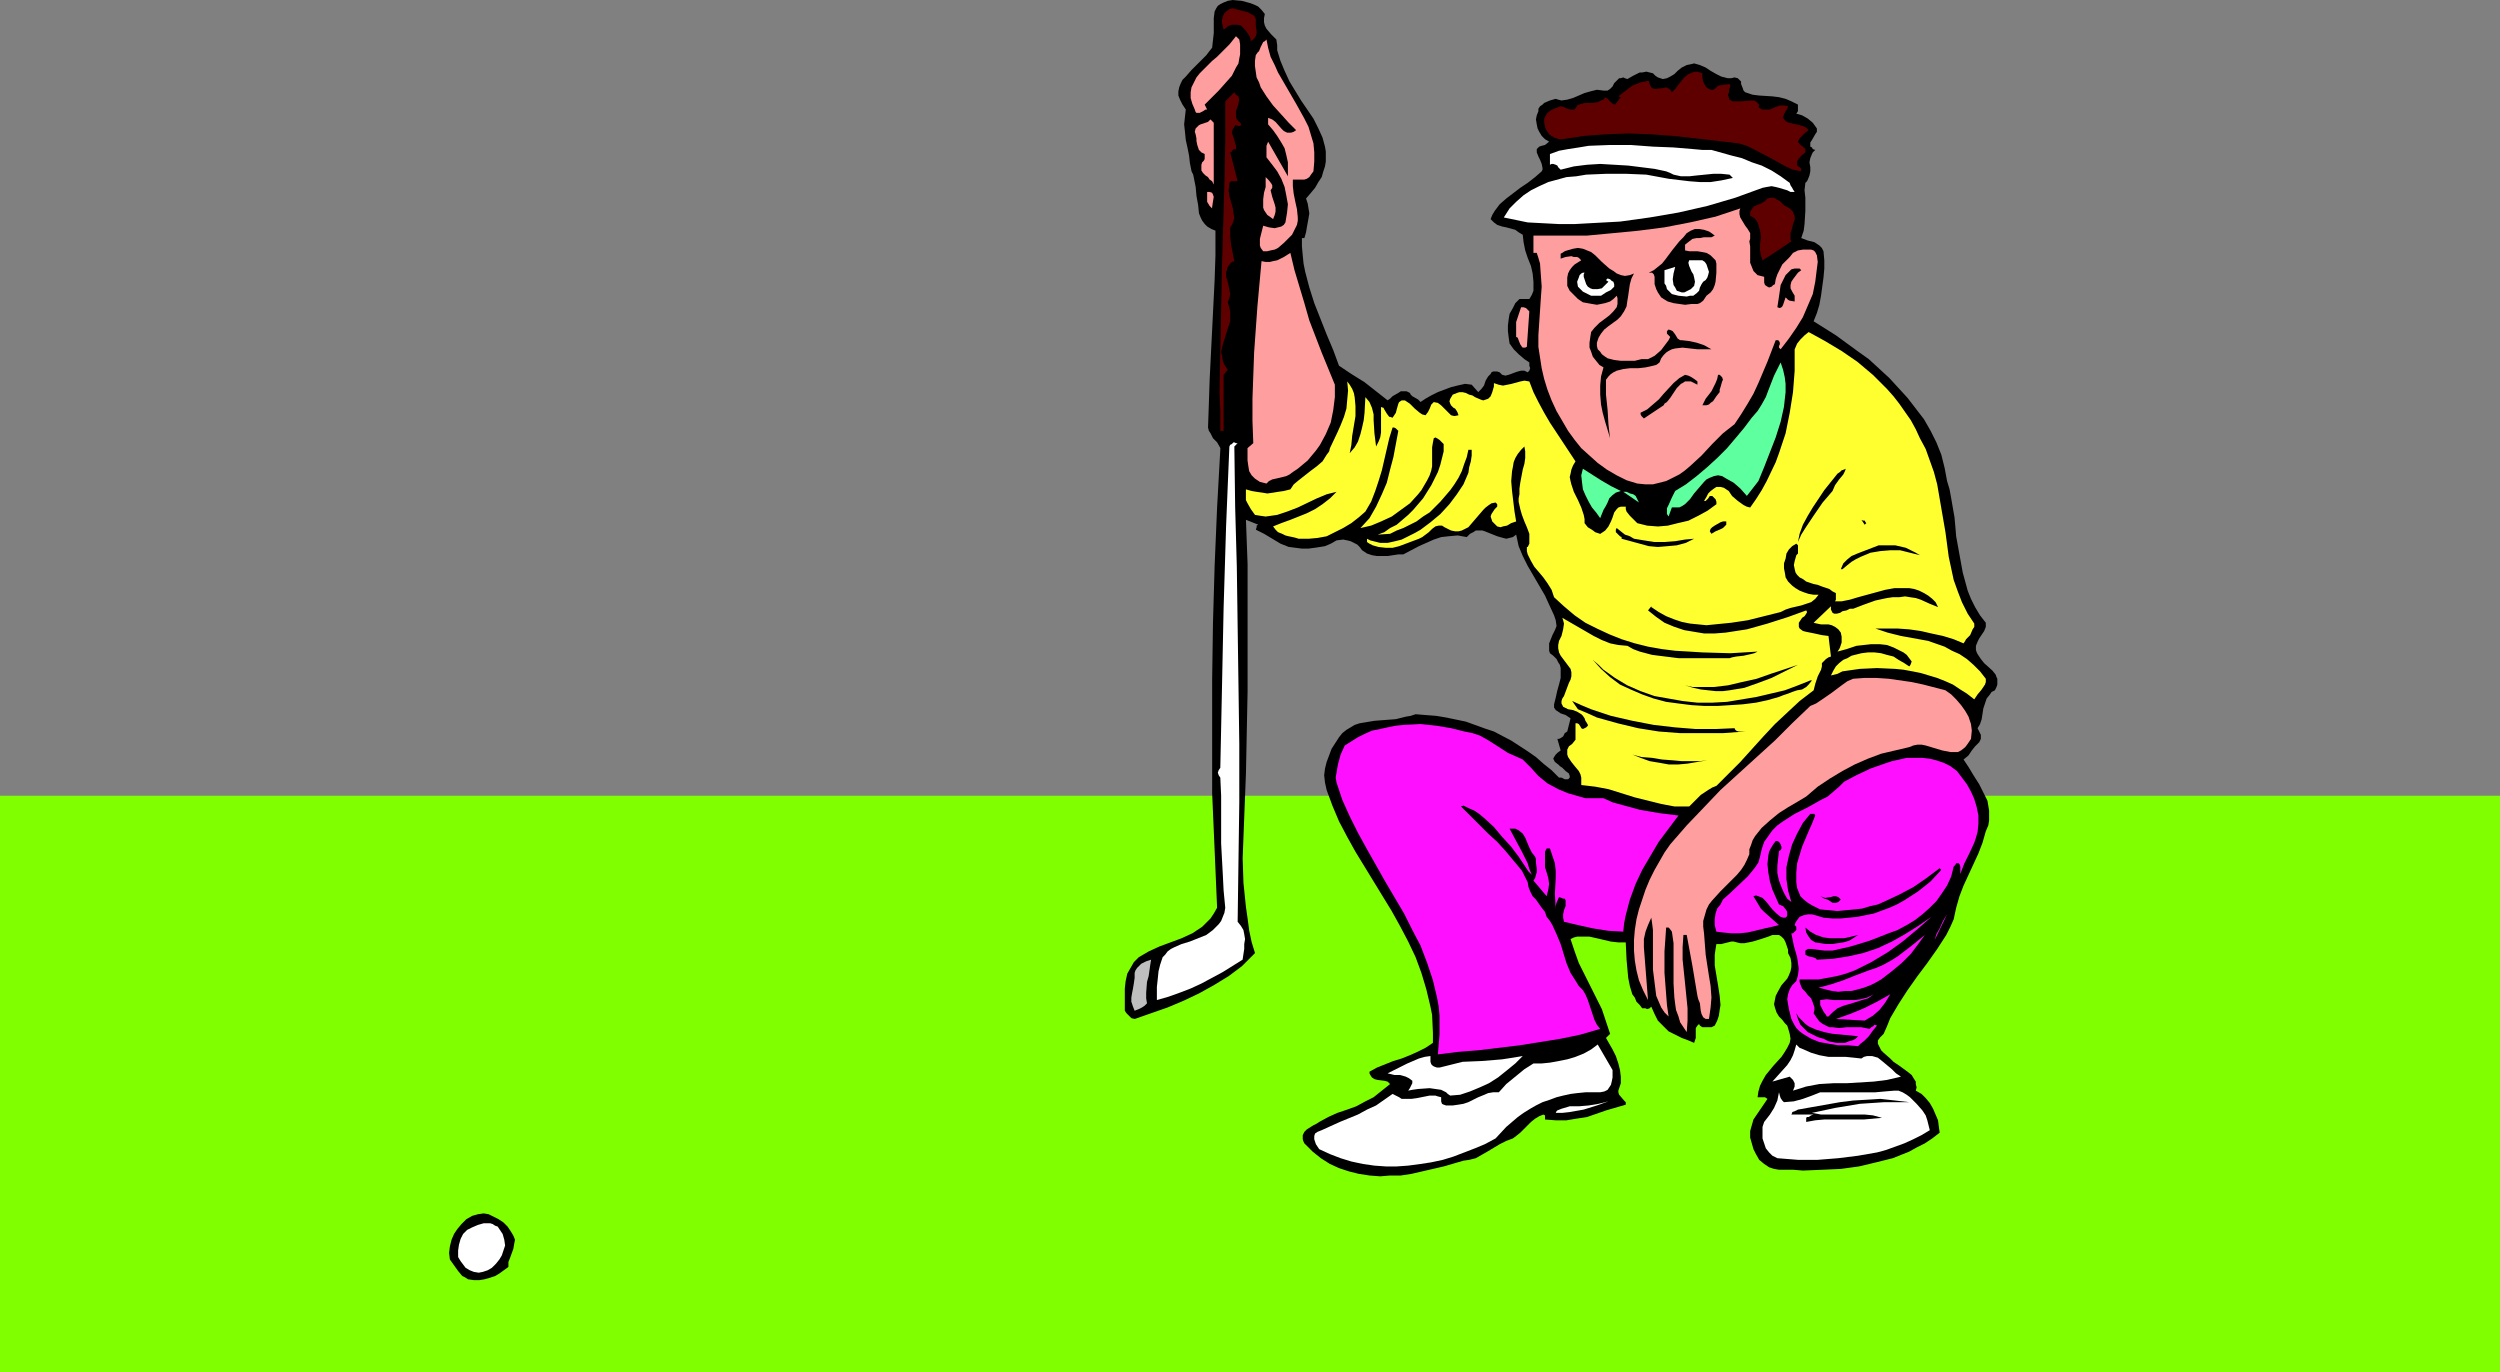 <?xml version="1.0" encoding="UTF-8" standalone="no"?>
<svg
   version="1.0"
   width="129.724mm"
   height="71.211mm"
   id="svg55"
   sodipodi:docname="Golfer 047.wmf"
   xmlns:inkscape="http://www.inkscape.org/namespaces/inkscape"
   xmlns:sodipodi="http://sodipodi.sourceforge.net/DTD/sodipodi-0.dtd"
   xmlns="http://www.w3.org/2000/svg"
   xmlns:svg="http://www.w3.org/2000/svg">
  <rect width="100%" height="100%" fill="#808080" stroke="none"/>
  <sodipodi:namedview
     id="namedview55"
     pagecolor="#ffffff"
     bordercolor="#000000"
     borderopacity="0.25"
     inkscape:showpageshadow="2"
     inkscape:pageopacity="0.0"
     inkscape:pagecheckerboard="0"
     inkscape:deskcolor="#d1d1d1"
     inkscape:document-units="mm" />
  <defs
     id="defs1">
    <pattern
       id="WMFhbasepattern"
       patternUnits="userSpaceOnUse"
       width="6"
       height="6"
       x="0"
       y="0" />
  </defs>
  <path
     style="fill:#7fff00;fill-opacity:1;fill-rule:evenodd;stroke:none"
     d="M 490.294,269.145 V 156.059 H 0 v 113.086 z"
     id="path1" />
  <path
     style="fill:#000000;fill-opacity:1;fill-rule:evenodd;stroke:none"
     d="m 248.056,2.746 -0.162,0.808 v 0.808 l 0.162,0.646 0.323,0.646 0.97,1.131 0.485,0.485 0.485,0.485 0.162,1.131 v 0.969 l 0.646,2.1 0.808,1.939 0.97,2.1 2.262,3.716 2.424,3.554 0.97,1.939 0.808,1.777 0.485,1.777 0.162,0.969 v 0.969 0.969 l -0.162,0.969 -0.323,0.969 -0.323,1.131 -0.646,0.969 -0.646,1.131 -0.808,0.969 -0.97,1.131 0.323,0.969 0.162,0.969 0.162,0.969 -0.162,0.969 -0.323,1.777 -0.162,0.969 -0.323,1.131 h -0.485 v 1.616 l 0.162,1.777 0.162,1.616 0.323,1.616 0.808,3.069 0.97,3.069 2.424,6.139 1.293,3.069 1.131,3.069 2.424,1.616 2.586,1.616 2.262,1.777 2.262,1.777 0.485,-0.323 0.485,-0.485 1.131,-0.646 0.485,-0.323 h 0.485 0.646 l 0.646,0.323 0.162,0.323 0.323,0.323 1.131,0.646 0.485,0.485 0.97,-0.646 1.131,-0.646 1.293,-0.646 1.293,-0.485 1.293,-0.485 1.293,-0.323 1.454,-0.323 1.293,0.162 1.293,1.454 0.646,-0.646 0.485,-0.646 0.323,-0.969 0.485,-0.808 0.485,-0.485 0.162,-0.323 0.323,-0.162 h 0.323 0.485 l 0.485,0.162 0.485,0.485 0.646,0.162 0.646,-0.162 1.293,-0.485 0.485,-0.162 0.646,-0.162 h 0.646 l 0.646,0.323 0.323,-0.323 0.162,-0.485 -0.162,-0.485 v -0.646 l -0.97,-0.646 -1.131,-0.969 -0.97,-0.969 -0.808,-1.131 -0.162,-1.131 -0.162,-1.292 V 63.813 l 0.162,-1.292 0.162,-0.969 0.646,-1.131 0.485,-0.969 0.808,-0.808 h 1.939 l 0.485,-0.808 0.323,-0.808 v -0.808 -0.969 l -0.162,-1.616 -0.323,-1.454 -0.646,-1.616 -0.485,-1.454 -0.323,-1.616 -0.162,-1.454 -0.808,-0.485 -0.646,-0.485 -1.778,-0.485 -0.808,-0.162 -0.97,-0.323 -0.646,-0.485 -0.646,-0.646 0.323,-0.808 0.485,-0.808 0.97,-1.292 1.293,-1.131 2.747,-2.1 1.454,-0.969 1.454,-1.131 1.293,-1.131 0.162,-0.323 v -0.323 l -0.162,-0.808 -0.323,-0.808 -0.323,-0.646 -0.323,-0.808 v -0.323 -0.323 l 0.162,-0.162 0.323,-0.323 0.485,-0.162 0.646,-0.162 0.808,-0.646 -0.808,-0.485 -0.646,-0.646 -0.485,-0.808 -0.323,-0.646 -0.162,-0.808 -0.162,-0.969 0.162,-0.808 0.323,-0.808 v -0.485 l 0.323,-0.485 0.485,-0.323 0.323,-0.323 1.131,-0.485 1.131,-0.323 0.485,0.162 0.646,0.162 1.131,-0.162 1.131,-0.323 1.131,-0.485 1.131,-0.485 1.131,-0.323 1.293,-0.323 1.293,0.162 h 0.323 0.485 l 0.485,-0.323 0.485,-0.485 0.323,-0.646 0.485,-0.485 0.485,-0.485 h 0.323 l 0.485,-0.162 0.323,0.162 0.485,0.162 1.131,-0.646 1.293,-0.646 h 0.485 l 0.808,-0.162 0.646,0.162 0.646,0.162 0.485,0.485 0.485,0.323 0.485,0.162 0.485,0.162 0.808,-0.162 0.646,-0.323 0.808,-0.485 0.646,-0.646 0.808,-0.646 0.97,-0.485 0.808,-0.162 0.646,-0.162 1.131,0.323 1.131,0.485 0.97,0.646 1.131,0.646 0.97,0.485 0.646,0.162 0.646,0.162 h 0.646 l 0.646,-0.162 0.646,0.162 0.323,0.323 0.323,0.323 v 0.485 l 0.323,0.808 0.162,0.485 0.323,0.323 1.454,0.485 1.293,0.162 2.586,0.162 1.293,0.162 1.293,0.323 1.131,0.485 1.293,0.646 v 0.485 0.485 0.323 l -0.323,0.485 1.131,0.323 1.131,0.646 0.97,0.808 0.808,1.131 v 0.646 l -0.323,0.485 -0.646,1.131 -0.323,0.485 v 0.485 0.323 l 0.323,0.162 0.162,0.323 0.485,0.162 -0.485,0.485 -0.162,0.323 -0.323,0.808 -0.162,0.808 0.162,0.969 v 0.808 l -0.162,0.808 -0.323,0.808 -0.162,0.323 -0.323,0.323 -0.162,1.454 0.162,1.454 v 1.454 1.131 l -0.162,2.585 -0.162,1.292 -0.485,1.454 1.293,0.485 1.293,0.323 0.485,0.323 0.485,0.323 0.485,0.485 0.323,0.646 0.162,1.777 v 1.616 l -0.162,1.777 -0.485,3.554 -0.323,1.777 -0.485,1.616 -0.646,1.616 4.363,2.746 4.202,3.069 2.262,1.616 1.939,1.777 2.101,1.939 1.778,1.939 1.778,1.939 1.616,2.1 1.616,2.1 1.293,2.262 1.131,2.262 0.97,2.423 0.646,2.585 0.485,2.585 0.485,1.616 0.323,1.777 0.646,3.716 0.162,1.777 0.162,1.939 0.646,3.554 0.646,3.554 0.485,1.777 0.485,1.777 0.646,1.616 0.808,1.616 0.97,1.616 1.131,1.454 v 0.808 l -0.323,0.808 -0.97,1.454 -0.323,0.646 -0.323,0.808 v 0.808 l 0.162,0.485 0.162,0.323 0.646,0.969 0.646,0.808 1.616,1.454 0.646,0.808 0.162,0.485 0.162,0.323 v 0.485 0.646 l -0.162,0.485 -0.323,0.646 -0.646,0.323 -0.323,0.485 -0.646,0.808 -0.323,0.969 -0.323,0.969 -0.323,2.1 -0.323,0.969 -0.485,0.808 0.323,0.646 0.323,0.646 v 0.808 l -0.323,0.646 -0.808,0.808 -0.646,0.808 -0.646,0.969 -0.97,0.808 0.97,1.454 0.97,1.616 1.131,1.777 0.808,1.616 0.808,1.616 0.162,0.969 0.162,0.969 v 0.969 0.969 l -0.162,0.969 -0.485,1.131 -0.646,2.262 -0.808,2.1 -1.939,4.2 -0.97,2.1 -0.808,2.1 -0.646,2.262 -0.485,2.262 -0.646,1.454 -0.808,1.616 -1.778,2.746 -1.939,2.746 -1.939,2.585 -1.939,2.746 -1.778,2.746 -1.616,2.746 -0.646,1.616 -0.646,1.454 -0.323,0.323 -0.323,0.323 -0.485,0.646 v 0.646 l 0.323,0.646 0.323,0.646 0.485,0.485 1.293,1.131 0.646,0.646 0.97,0.646 1.778,1.292 0.808,0.646 0.485,0.808 0.323,0.485 v 0.485 l 0.162,0.646 -0.162,0.646 1.131,0.646 0.808,0.808 0.808,0.969 0.646,1.131 0.485,1.131 0.485,1.131 0.162,1.292 0.162,1.131 -1.454,1.131 -1.454,0.969 -1.616,0.808 -1.454,0.808 -3.232,1.292 -3.232,0.808 -3.394,0.808 -3.555,0.485 -3.555,0.162 -3.878,0.162 -1.939,-0.162 h -1.778 -0.97 l -0.97,-0.162 -0.97,-0.323 -0.97,-0.646 -0.97,-0.808 -0.646,-1.131 -0.485,-0.969 -0.323,-1.131 -0.323,-1.131 v -1.292 l 0.323,-1.131 0.323,-1.131 2.747,-4.039 -0.485,-0.323 h -0.485 -0.485 -0.485 l 0.162,-1.131 0.323,-1.131 0.485,-0.969 0.646,-1.131 1.454,-1.777 1.616,-1.777 0.646,-0.969 0.485,-0.808 0.485,-0.969 0.162,-0.808 -0.162,-0.969 -0.323,-1.131 -0.162,-0.485 -0.485,-0.485 -0.485,-0.646 -0.646,-0.646 -0.485,-0.808 -0.323,-0.969 -0.162,-0.646 0.162,-0.808 0.162,-0.808 0.323,-0.646 0.808,-1.454 1.131,-1.292 0.323,-0.646 0.323,-0.808 0.162,-0.808 v -0.808 l -0.162,-0.969 -0.485,-0.969 v -0.646 l -0.162,-0.485 -0.323,-0.969 -0.323,-0.646 -0.485,-0.485 -0.485,-0.323 h -0.646 -0.646 l -0.808,0.323 -1.454,0.485 -1.616,0.485 -0.808,0.162 -0.808,0.162 h -0.808 l -0.646,-0.162 -0.646,-0.162 h -0.485 l -1.939,0.485 h -0.485 -0.485 l -0.162,0.969 -0.162,1.131 v 2.1 l 0.323,1.939 0.323,1.939 0.323,2.1 0.162,1.777 -0.162,0.969 -0.162,1.131 -0.323,0.969 -0.485,0.969 -0.323,0.162 -0.323,0.162 h -0.97 -0.485 -0.323 l -0.485,-0.323 -0.162,-0.323 -0.323,0.323 -0.323,0.485 v 0.969 0.969 l -0.162,0.485 -0.162,0.485 -1.131,-0.485 -1.293,-0.485 -1.293,-0.646 -1.293,-0.646 -0.97,-0.969 -1.131,-1.131 -0.646,-1.292 -0.646,-1.454 -0.323,0.323 -0.485,0.162 -0.323,-0.162 h -0.646 l -0.485,-0.646 -0.646,-0.646 -0.323,-0.808 -0.485,-0.646 -0.485,-1.616 -0.323,-1.616 -0.323,-3.554 -0.162,-3.393 h -1.454 l -1.454,-0.162 -2.747,-0.646 -1.454,-0.323 h -1.293 -1.131 l -0.646,0.162 -0.646,0.323 0.808,2.423 0.808,2.262 4.525,9.047 0.808,2.423 0.808,2.423 -0.808,0.808 1.293,2.262 0.646,1.292 0.485,1.454 0.323,1.292 0.162,1.292 v 1.292 l -0.485,1.454 v 0.323 l 0.162,0.485 0.97,1.131 0.323,0.323 v 0.485 l -3.878,1.131 -3.717,1.292 -2.101,0.323 -1.939,0.323 h -2.101 l -2.101,-0.162 v -0.323 -0.162 -0.323 l -0.323,-0.162 -0.808,0.323 -0.808,0.485 -0.808,0.646 -0.646,0.646 -1.454,1.454 -0.808,0.646 -0.646,0.485 -1.293,0.485 -1.293,0.646 -2.424,1.454 -1.131,0.646 -1.131,0.646 -1.293,0.323 -1.131,0.162 -3.878,1.131 -4.202,0.969 -2.101,0.485 -2.101,0.323 h -2.101 l -1.939,0.162 -2.101,-0.162 -2.101,-0.323 -1.939,-0.485 -1.939,-0.646 -1.778,-0.808 -1.778,-1.131 -1.616,-1.292 -1.616,-1.616 -0.162,-0.323 -0.162,-0.485 v -0.808 l 0.323,-0.646 0.485,-0.485 1.293,-0.808 0.646,-0.323 0.485,-0.323 1.778,-0.969 1.778,-0.808 1.939,-0.646 1.778,-0.646 1.778,-0.969 1.616,-0.808 1.616,-1.292 1.616,-1.292 -0.485,-0.485 -0.646,-0.162 -1.293,-0.162 -0.646,-0.162 -0.485,-0.323 -0.323,-0.485 -0.162,-0.323 v -0.323 l 1.454,-0.808 1.616,-0.646 1.616,-0.646 1.616,-0.485 1.616,-0.646 1.454,-0.646 1.616,-0.808 1.454,-0.969 v -1.939 l -0.162,-3.554 -0.323,-1.616 -0.808,-3.393 -0.97,-3.231 -1.131,-3.069 -1.454,-3.069 -1.616,-3.069 -1.616,-2.908 -7.11,-11.632 -1.616,-2.908 -1.616,-3.069 -1.293,-3.069 -1.131,-3.069 -0.323,-1.454 -0.162,-1.454 0.162,-1.292 0.323,-1.292 0.485,-1.292 0.485,-1.292 1.454,-2.262 0.646,-0.808 0.808,-0.646 0.808,-0.485 0.808,-0.485 0.97,-0.323 0.97,-0.162 1.939,-0.323 2.101,-0.162 2.101,-0.162 1.939,-0.485 0.97,-0.162 0.97,-0.323 1.939,0.162 2.101,0.162 1.939,0.323 3.878,0.808 1.778,0.646 1.778,0.646 1.939,0.646 3.394,1.777 3.232,2.1 1.616,1.131 1.454,1.292 1.616,1.292 1.454,1.454 h 0.323 0.162 l 0.323,0.162 0.323,0.162 h 0.485 0.162 l 0.323,-0.323 v -0.323 l -0.162,-0.485 -0.646,-0.485 -0.646,-0.646 -0.485,-0.323 -0.323,-0.323 -0.646,-0.485 -0.162,-0.323 -0.162,-0.323 0.162,-0.323 0.323,-0.485 0.323,-0.323 0.646,-0.485 v 0 l -0.646,-2.262 h 0.323 l 0.323,-0.162 0.485,-0.323 0.323,-0.646 0.485,-0.323 0.646,-2.585 -0.97,-0.646 -0.97,-0.323 -0.485,-0.323 -0.485,-0.323 -0.323,-0.485 v -0.646 l 0.323,-1.292 0.323,-1.454 0.323,-1.131 0.323,-1.292 v -1.292 -0.646 l -0.162,-0.646 -0.323,-0.485 -0.323,-0.646 -0.646,-0.646 -0.646,-0.485 -0.162,-0.485 v -0.485 -0.969 l 0.323,-0.808 0.323,-0.808 0.485,-0.969 0.323,-0.808 -0.162,-1.131 -0.162,-0.485 -0.162,-0.485 -0.97,-2.1 -0.808,-1.777 -2.262,-3.877 -1.131,-1.939 -0.97,-1.939 -0.808,-1.939 -0.485,-2.262 -0.646,0.485 -0.646,0.162 -0.646,0.162 -0.646,-0.162 -1.131,-0.323 -2.424,-0.969 -0.485,-0.162 h -0.646 -0.646 l -0.485,0.323 -0.646,0.323 -0.646,0.646 -1.778,-0.323 -1.778,0.162 -1.454,0.162 -1.454,0.485 -1.454,0.646 -1.454,0.646 -3.07,1.616 h -0.97 l -2.101,0.323 h -1.131 -0.97 l -0.97,-0.162 -0.97,-0.323 -0.97,-0.646 -0.485,-0.646 -0.485,-0.485 -0.646,-0.323 -0.646,-0.323 -0.646,-0.162 -0.808,-0.162 -1.293,0.162 -1.131,0.646 -1.131,0.485 -0.97,0.162 -1.131,0.162 -1.131,0.162 h -1.293 l -1.293,-0.162 -1.293,-0.162 -1.616,-0.646 -1.616,-0.969 -1.616,-0.969 -1.616,-0.808 0.162,-0.485 v -0.323 l 0.323,-0.162 -2.424,-0.969 0.323,8.724 v 8.401 8.239 8.239 l -0.323,16.155 -0.323,8.239 -0.323,8.401 0.162,4.847 0.485,4.685 0.323,2.262 0.323,2.423 0.485,2.262 0.646,2.1 -1.293,1.292 -1.293,1.292 -1.293,0.969 -1.293,0.969 -2.909,1.777 -2.909,1.616 -3.07,1.454 -3.07,1.292 -3.232,1.131 -3.232,1.131 -0.646,-0.162 -0.485,-0.485 -0.485,-0.485 -0.323,-0.485 v -2.908 -1.454 l 0.162,-1.454 0.323,-1.454 0.646,-1.131 0.646,-1.131 0.97,-0.969 1.939,-1.131 2.101,-0.969 4.363,-1.616 2.101,-0.969 0.97,-0.646 0.97,-0.646 0.808,-0.808 0.808,-0.808 0.646,-0.969 0.646,-1.131 -0.485,-11.309 -0.485,-11.147 v -11.147 -11.147 l 0.162,-11.147 0.323,-11.147 0.485,-11.47 0.646,-11.632 -0.646,-1.131 -0.808,-0.808 -0.485,-0.969 -0.323,-0.485 -0.162,-0.646 0.162,-4.685 0.162,-4.847 0.485,-9.693 0.485,-9.693 0.162,-4.847 v -4.847 l -0.808,-0.323 -0.808,-0.485 -0.485,-0.485 -0.485,-0.646 -0.323,-0.646 -0.323,-0.808 -0.162,-1.616 -0.323,-1.777 -0.162,-1.777 -0.323,-1.616 -0.162,-0.808 -0.323,-0.646 -0.323,-1.616 -0.162,-1.454 -0.323,-1.616 -0.323,-1.454 -0.162,-1.616 -0.162,-1.454 0.162,-1.454 0.162,-1.454 -0.646,-0.969 -0.485,-0.969 -0.323,-0.808 v -0.808 l 0.162,-0.808 0.323,-0.808 0.323,-0.646 0.646,-0.646 1.131,-1.292 1.454,-1.454 1.454,-1.454 0.485,-0.646 0.646,-0.808 0.162,-1.454 0.162,-1.454 V 5.008 3.554 l 0.162,-1.292 0.323,-0.646 0.323,-0.485 0.485,-0.323 0.646,-0.323 0.808,-0.323 L 241.753,0 l 1.778,0.162 1.778,0.485 0.808,0.323 0.646,0.323 0.646,0.646 z"
     id="path2" />
  <path
     style="fill:#5e0000;fill-opacity:1;fill-rule:evenodd;stroke:none"
     d="m 246.278,3.716 v 0.808 0.485 l 0.162,1.131 v 0.485 l -0.162,0.485 -0.323,0.485 -0.646,0.485 -0.162,-0.808 -0.485,-0.808 -0.646,-0.808 -0.646,-0.646 -0.808,-0.162 h -0.97 l -0.808,0.323 -0.323,0.323 -0.485,0.323 -0.162,-0.646 -0.162,-0.646 V 3.877 l 0.162,-0.646 0.323,-0.646 0.323,-0.323 0.646,-0.485 0.646,-0.162 1.131,0.323 1.293,0.323 0.646,0.162 0.485,0.323 0.646,0.323 z"
     id="path3" />
  <path
     style="fill:#ff9e9e;fill-opacity:1;fill-rule:evenodd;stroke:none"
     d="m 243.046,7.754 0.162,0.969 v 0.969 0.969 l -0.162,0.808 -0.162,0.969 -0.485,0.808 -0.808,1.616 -1.293,1.454 -1.293,1.454 -2.747,2.746 0.485,0.969 h -0.323 l -0.485,0.323 -0.646,0.323 h -0.323 -0.323 l -0.162,-0.162 -0.162,-0.485 -0.485,-1.131 -0.323,-1.131 v -1.131 l 0.162,-0.969 0.485,-0.969 0.485,-0.969 0.646,-0.808 0.808,-0.808 1.616,-1.616 0.97,-0.808 0.808,-0.808 1.616,-1.616 0.646,-0.808 0.646,-0.808 z"
     id="path4" />
  <path
     style="fill:#ff9e9e;fill-opacity:1;fill-rule:evenodd;stroke:none"
     d="m 257.59,33.603 -0.485,0.646 -0.323,0.485 -0.485,0.323 -0.485,0.162 h -1.131 -0.646 -0.485 v 1.292 l 0.162,1.454 0.323,1.616 0.323,1.454 0.162,1.616 v 0.646 l -0.162,0.808 -0.323,0.646 -0.323,0.646 -0.323,0.646 -0.646,0.646 -0.97,0.969 -1.131,0.969 -0.646,0.323 -0.808,0.162 -0.646,0.162 h -0.808 l -0.485,-0.646 -0.162,-0.485 v -0.646 -0.646 l 0.323,-1.292 0.323,-1.292 1.131,0.323 1.131,0.162 0.646,-0.162 0.646,-0.162 0.485,-0.323 0.323,-0.485 0.323,-1.939 0.162,-1.616 -0.323,-1.777 -0.323,-1.616 -0.646,-1.616 -0.808,-1.454 -0.97,-1.292 -1.131,-1.454 v -0.808 -0.808 -0.646 l 0.323,-0.808 3.878,6.785 v -1.454 -1.292 l -0.323,-1.454 -0.323,-1.292 -0.646,-1.131 -0.808,-1.292 -0.808,-1.131 -0.97,-1.131 v -1.292 l 0.808,0.323 0.646,0.485 1.131,1.292 0.485,0.485 0.646,0.323 h 0.323 0.485 l 0.485,-0.162 0.485,-0.323 -0.646,-0.646 -0.808,-0.808 -1.454,-1.616 -1.616,-1.777 -1.293,-1.777 -1.131,-1.777 -0.323,-0.969 -0.485,-0.969 -0.162,-1.131 -0.162,-1.131 v -0.969 l 0.162,-1.131 0.323,-0.485 0.323,-0.323 0.323,-0.808 0.485,-0.969 0.323,-0.162 0.323,-0.323 0.323,1.616 0.485,1.777 0.808,1.616 0.646,1.454 1.778,3.069 1.778,3.069 1.616,2.908 0.808,1.616 0.485,1.616 0.485,1.616 0.162,1.777 v 1.777 z"
     id="path5" />
  <path
     style="fill:#5e0000;fill-opacity:1;fill-rule:evenodd;stroke:none"
     d="m 336.936,16.801 2.262,-0.323 0.162,0.323 -0.162,0.485 -0.162,0.969 -0.162,0.323 0.162,0.485 0.162,0.485 0.323,0.162 0.323,0.162 h 0.808 0.808 l 1.778,-0.162 h 0.808 l 0.485,0.323 0.162,0.162 0.162,0.162 0.162,0.323 -0.162,0.323 0.485,0.323 0.323,0.162 h 0.646 0.808 l 0.646,-0.323 1.293,-0.485 h 0.808 l 0.808,0.162 -0.162,0.485 -0.323,0.485 -0.323,0.646 -0.162,0.646 0.485,0.646 0.646,0.323 1.454,0.323 1.293,0.323 0.646,0.323 0.485,0.485 -0.646,0.485 -0.646,0.646 -0.485,0.485 -0.323,0.646 0.323,0.485 0.646,0.485 0.485,0.485 v 0.323 0.323 l -0.808,0.646 -0.646,0.808 -0.162,0.323 v 0.485 0.323 l 0.485,0.323 0.323,0.323 v 0.162 0.323 l -1.616,-0.323 -1.454,-0.646 -1.454,-0.808 -1.454,-0.808 -3.07,-1.616 -1.616,-0.808 -1.616,-0.485 -4.202,-0.485 -4.202,-0.485 -4.363,-0.485 -4.525,-0.323 -4.363,-0.162 -4.363,0.162 -4.363,0.323 -2.101,0.323 -2.101,0.323 h -0.646 l -0.485,-0.162 -0.485,-0.162 -0.485,-0.323 -0.485,-0.323 -0.323,-0.485 -0.323,-0.485 -0.162,-0.485 -0.162,-0.808 v -0.808 l 0.323,-0.646 0.323,-0.485 0.646,-0.485 0.646,-0.323 1.293,-0.485 0.646,0.162 0.646,0.323 0.646,0.162 h 0.323 0.485 l 0.323,-0.485 0.162,-0.323 0.808,-0.323 0.808,-0.162 h 1.454 l 0.97,-0.162 0.646,-0.323 0.485,-0.162 0.323,-0.485 0.485,0.323 0.97,0.969 0.485,0.162 1.131,-1.454 -0.485,-0.162 1.454,-1.131 1.293,-0.969 1.616,-0.646 0.808,-0.162 0.808,-0.162 0.162,0.646 0.162,0.323 0.162,0.323 0.162,0.162 0.646,0.162 1.454,-0.162 0.646,-0.162 0.323,0.162 0.323,0.162 0.323,0.323 0.162,0.323 0.646,-0.646 0.485,-0.646 1.293,-1.616 0.808,-0.646 0.808,-0.323 0.485,-0.162 h 0.485 l 0.485,0.162 0.485,0.162 v 0.808 l 0.162,0.808 0.323,0.646 0.323,0.485 0.485,0.323 0.485,0.162 h 0.323 l 0.323,-0.162 0.323,-0.323 z"
     id="path6" />
  <path
     style="fill:#5e0000;fill-opacity:1;fill-rule:evenodd;stroke:none"
     d="m 243.369,24.233 v 0.323 l -0.162,0.162 h -0.323 l -0.485,-0.162 h -0.162 l -0.162,0.323 -0.323,0.485 -0.162,0.646 0.162,0.485 0.162,0.485 0.162,0.485 0.162,0.646 0.162,0.485 v 0.646 h -0.323 l -0.323,0.162 -0.162,0.323 -0.323,0.162 1.454,5.654 h 0.162 v 0 h -0.323 -0.323 -0.485 -0.323 l -0.323,0.323 v 0.323 l -0.162,1.131 0.162,1.131 0.323,1.131 0.323,1.131 0.162,1.131 0.162,0.969 -0.323,0.969 -0.162,0.323 -0.323,0.485 v 1.777 l 0.162,1.616 0.323,1.616 0.323,1.616 -0.485,0.162 -0.323,0.323 -0.485,0.646 -0.323,1.131 v 0.808 l 0.323,0.969 0.162,0.808 0.162,0.808 0.162,0.808 -0.162,0.808 -0.323,0.808 0.323,0.969 0.162,0.969 v 0.808 0.969 l -0.485,1.454 -0.485,1.616 -0.485,1.454 -0.162,0.808 -0.162,0.646 0.162,0.808 0.162,0.969 0.323,0.808 0.646,0.969 -0.808,0.969 v 10.986 h -0.646 v -3.877 l -0.162,-3.716 0.162,-8.078 0.162,-8.078 0.162,-8.401 0.485,-16.478 0.162,-8.239 v -7.754 l 1.778,-1.777 0.323,0.485 0.485,0.323 0.162,0.646 -0.162,0.808 -0.485,1.454 v 0.808 0.323 l 0.162,0.485 0.323,0.323 z"
     id="path7" />
  <path
     style="fill:#ff9e9e;fill-opacity:1;fill-rule:evenodd;stroke:none"
     d="m 238.037,36.188 -0.323,-0.646 -0.485,-0.323 -0.323,-0.485 -0.485,-0.323 -0.485,-0.485 -0.323,-0.485 v -0.646 -0.485 l 0.162,-0.485 0.323,-0.323 0.162,-0.323 v -0.485 -0.485 l -0.646,-0.323 -0.485,-0.485 -0.162,-0.485 -0.162,-0.485 -0.162,-0.808 V 27.141 l -0.162,-0.808 -0.162,-0.485 0.162,-0.646 0.323,-0.323 0.323,-0.323 0.323,-0.162 0.485,-0.162 0.485,-0.162 0.485,-0.162 0.485,-0.485 0.646,0.646 z"
     id="path8" />
  <path
     style="fill:#ffffff;fill-opacity:1;fill-rule:evenodd;stroke:none"
     d="m 350.995,35.865 0.162,0.485 0.323,0.485 0.162,0.323 0.323,0.485 h -0.808 l -0.646,-0.323 -1.616,-0.485 -0.646,-0.162 -0.808,-0.162 -0.97,0.162 -0.808,0.162 -5.333,1.939 -5.494,1.616 -5.656,1.292 -5.656,0.969 -5.818,0.808 -5.979,0.323 -2.909,0.162 h -3.07 l -3.07,-0.162 -3.07,-0.162 -4.686,-0.969 1.131,-1.777 1.293,-1.292 1.454,-1.292 1.454,-0.969 1.616,-0.808 1.778,-0.808 1.778,-0.485 1.778,-0.485 1.939,-0.162 1.939,-0.323 3.878,-0.162 h 4.04 l 3.878,0.162 4.363,0.808 4.04,0.485 2.101,0.162 h 2.101 l 2.101,-0.323 2.262,-0.485 -0.646,-0.646 -1.616,-0.162 h -1.616 l -3.232,0.323 -1.454,0.162 h -1.616 l -1.454,-0.323 -0.646,-0.323 -0.808,-0.323 -2.262,-0.485 -2.586,-0.323 -2.586,-0.323 -2.747,-0.162 -2.747,-0.162 -2.586,0.162 -2.586,0.323 -2.586,0.646 -0.485,-0.485 -0.162,-0.323 -0.323,-0.162 -0.485,-0.162 h -0.323 l -0.323,0.162 v -2.1 l 1.778,-0.646 1.778,-0.323 2.101,-0.323 1.939,-0.323 4.202,-0.162 h 4.04 l 4.363,0.323 4.04,0.162 1.939,0.162 1.939,0.162 1.778,0.162 h 1.778 l 4.04,1.131 1.939,0.485 1.939,0.808 1.939,0.646 1.939,0.969 1.778,1.131 z"
     id="path9" />
  <path
     style="fill:#ff9e9e;fill-opacity:1;fill-rule:evenodd;stroke:none"
     d="m 249.187,37.318 0.162,0.646 0.162,0.646 0.485,1.454 0.162,0.646 v 0.808 l -0.162,0.646 -0.323,0.808 -0.646,-0.485 -0.485,-0.323 -0.323,-0.485 -0.323,-0.485 -0.162,-0.485 V 40.226 39.096 l 0.162,-1.292 0.323,-1.131 v -1.292 -0.646 l -0.162,-0.485 0.162,0.485 0.323,0.323 0.323,0.323 0.485,0.646 0.162,0.323 v 0.485 z"
     id="path10" />
  <path
     style="fill:#ff9e9e;fill-opacity:1;fill-rule:evenodd;stroke:none"
     d="m 237.713,40.711 v 0.162 l -0.485,-0.485 -0.485,-0.808 V 38.611 37.642 h 0.485 l 0.485,0.162 0.162,0.323 0.162,0.485 -0.162,0.969 z"
     id="path11" />
  <path
     style="fill:#5e0000;fill-opacity:1;fill-rule:evenodd;stroke:none"
     d="m 350.995,40.873 0.323,0.323 0.323,0.323 0.162,0.485 0.162,0.323 v 0.808 l -0.323,0.808 -0.162,0.808 -0.323,0.969 v 0.808 0.485 l 0.162,0.323 -2.909,1.939 -1.454,0.969 -1.293,0.808 -0.162,-0.485 -0.162,-0.485 -0.162,-0.969 v -1.292 l 0.162,-1.292 -0.162,-1.292 -0.323,-1.131 -0.162,-0.485 -0.323,-0.485 -0.485,-0.485 -0.646,-0.323 v -0.808 l 0.323,-0.485 0.323,-0.485 0.646,-0.323 0.485,-0.162 0.646,-0.323 0.485,-0.323 0.485,-0.485 0.646,-0.162 h 0.646 l 0.485,0.323 0.646,0.323 0.808,0.808 z"
     id="path12" />
  <path
     style="fill:#ff9e9e;fill-opacity:1;fill-rule:evenodd;stroke:none"
     d="m 341.299,40.873 -0.162,0.485 v 0.646 l 0.162,0.646 0.485,0.808 0.485,0.808 0.485,0.646 0.485,0.808 v 0.808 0.323 l -0.162,0.485 0.162,0.969 v 1.131 2.1 l 0.323,0.808 0.323,0.808 0.485,0.485 0.323,0.323 0.646,0.162 0.646,0.162 v 1.131 l 0.162,0.485 0.485,0.323 0.323,0.162 0.485,-0.162 0.323,-0.323 0.323,-0.162 0.162,-0.969 0.323,-0.969 0.485,-0.969 0.485,-0.969 1.454,-1.454 0.646,-0.808 0.97,-0.485 0.97,-0.162 h 1.131 0.485 l 0.485,0.162 0.323,0.323 0.323,0.646 0.162,1.292 -0.162,1.292 -0.323,2.585 -0.485,2.423 -0.97,2.262 -0.97,2.262 -1.293,2.1 -1.454,2.1 -1.616,2.1 -0.162,-0.162 -0.162,-0.162 v -0.323 l 0.162,-0.323 v -0.323 l -0.162,-0.323 -0.162,-0.162 h -0.485 l -1.616,4.2 -1.778,4.2 -0.97,2.1 -1.131,1.939 -1.293,2.1 -1.293,1.939 -2.262,1.777 -2.101,2.1 -2.101,2.262 -2.101,1.939 -1.131,0.969 -1.131,0.808 -1.293,0.646 -1.293,0.646 -1.293,0.323 -1.293,0.323 h -1.454 l -1.616,-0.162 -2.101,-0.646 -1.939,-0.969 -1.939,-1.131 -1.778,-1.292 -1.616,-1.454 -1.616,-1.454 -1.293,-1.616 -1.293,-1.777 -1.131,-1.939 -1.131,-1.939 -0.97,-2.1 -0.808,-2.1 -0.646,-2.1 -0.485,-2.1 -0.323,-2.1 -0.323,-2.1 v -2.262 l 0.323,-4.847 0.162,-2.423 0.162,-2.262 -0.162,-2.262 -0.162,-2.262 -0.323,-1.131 -0.323,-0.969 h -0.646 v -3.393 h 5.333 5.171 l 5.171,-0.485 5.01,-0.485 5.01,-0.646 5.01,-0.969 5.01,-1.131 z"
     id="path13" />
  <path
     style="fill:#000000;fill-opacity:1;fill-rule:evenodd;stroke:none"
     d="m 336.289,46.204 -0.646,0.323 h -0.646 -0.808 l -0.808,0.162 h -0.646 l -0.808,0.162 -0.646,0.485 -0.808,0.646 v 1.131 l 0.808,0.162 h 1.616 l 0.97,0.162 0.808,0.162 0.808,0.485 0.646,0.646 0.323,0.323 0.162,0.646 v 1.777 l -0.162,1.777 -0.162,0.646 -0.323,0.808 -0.485,0.646 -0.808,0.646 -0.323,0.485 -0.323,0.485 -0.646,0.485 -0.485,0.162 h -1.131 l -1.293,0.162 -1.131,-0.162 -1.131,-0.162 -1.131,-0.323 -0.808,-0.485 -0.485,-0.323 -0.323,-0.485 -0.323,-0.485 -0.323,-0.646 -0.162,-0.485 -0.162,-0.485 v -0.485 -0.485 -0.485 l -0.162,-0.485 -0.323,-0.323 h -0.646 l 0.97,-0.485 0.808,-0.646 0.808,-0.646 0.646,-0.808 1.454,-1.939 1.293,-1.616 0.808,-0.808 0.646,-0.808 0.808,-0.485 0.808,-0.323 h 0.808 l 0.97,0.162 0.97,0.323 0.485,0.323 z"
     id="path14" />
  <path
     style="fill:#000000;fill-opacity:1;fill-rule:evenodd;stroke:none"
     d="m 320.452,53.635 -0.485,0.969 -0.323,1.131 -0.323,2.262 -0.162,0.969 -0.162,1.131 -0.485,0.969 -0.646,0.969 -0.646,0.646 -1.778,1.292 -0.808,0.646 -0.646,0.808 -0.485,0.808 -0.162,0.485 -0.162,0.485 v 0.646 l 0.162,0.646 0.485,0.485 0.323,0.485 0.646,0.485 0.485,0.323 1.293,0.323 1.293,0.162 h 1.293 1.454 l 1.293,-0.323 h 1.293 l 0.646,-0.323 0.646,-0.323 1.293,-1.131 0.97,-1.292 0.485,-0.646 0.323,-0.646 -0.323,-0.323 -0.323,-0.323 v -0.323 -0.162 l 0.323,-0.323 0.485,0.162 0.323,0.162 0.485,0.646 0.485,0.808 0.485,0.323 h 0.323 l 1.454,0.162 1.454,0.323 1.454,0.485 1.454,0.808 h -1.293 -1.454 l -1.454,-0.162 -1.454,-0.162 -1.454,0.162 -0.646,0.162 -0.646,0.323 -0.485,0.323 -0.485,0.485 -0.485,0.646 -0.323,0.808 -0.646,0.485 -0.646,0.162 -1.454,0.323 -1.454,0.162 h -1.616 l -1.293,0.162 -1.293,0.323 -0.646,0.323 -0.485,0.323 -0.485,0.485 -0.485,0.646 v 2.908 l 0.323,3.069 0.162,2.746 0.162,1.454 0.162,1.292 -0.485,-1.616 -0.485,-1.616 -0.485,-1.777 -0.323,-1.616 -0.162,-1.939 v -1.777 l 0.162,-1.777 0.485,-1.777 -0.808,-0.485 -0.646,-0.808 -0.646,-0.808 -0.323,-0.969 -0.323,-0.808 v -0.969 l 0.162,-1.131 0.162,-0.969 0.646,-0.808 0.97,-0.969 1.939,-1.454 0.808,-0.808 0.646,-0.808 0.162,-0.646 v -0.485 -0.646 l -0.162,-0.485 -0.646,0.646 -0.646,0.485 -0.97,0.323 -0.808,0.162 -0.808,0.162 -0.97,-0.162 -1.778,-0.323 -0.97,-0.646 -0.808,-0.808 -0.808,-0.808 -0.485,-0.969 v -0.808 -0.808 l 0.162,-0.808 0.323,-0.646 0.485,-0.646 0.485,-0.485 1.293,-0.808 -0.485,-0.485 -0.323,-0.162 h -0.646 l -0.485,-0.162 -1.131,0.162 -0.97,0.323 v -0.485 -0.323 -0.162 l 0.323,-0.162 0.485,-0.323 0.485,-0.162 1.131,-0.323 0.97,-0.162 0.97,0.162 0.808,0.323 0.808,0.323 0.808,0.646 1.293,1.292 1.454,1.292 0.808,0.485 0.646,0.485 0.808,0.323 0.808,0.162 0.97,-0.162 z"
     id="path15" />
  <path
     style="fill:#ff9e9e;fill-opacity:1;fill-rule:evenodd;stroke:none"
     d="m 261.792,75.445 v 2.423 l -0.323,2.585 -0.485,2.423 -0.97,2.262 -1.131,2.1 -0.808,1.131 -0.808,0.969 -0.808,0.969 -0.97,0.808 -0.97,0.808 -0.97,0.646 -0.646,0.485 -0.646,0.323 -1.293,0.323 -1.454,0.323 -0.646,0.323 -0.485,0.485 -0.646,-0.162 -0.646,-0.162 -0.97,-0.646 -0.646,-0.646 -0.485,-0.808 -0.162,-0.969 -0.162,-1.131 V 89.177 87.884 l 1.131,-0.969 -0.162,-4.362 v -4.362 l 0.162,-4.523 0.162,-4.523 0.646,-9.047 0.808,-8.885 0.808,0.162 h 0.808 l 0.646,-0.162 0.808,-0.162 1.293,-0.646 1.293,-0.808 0.808,3.393 0.97,3.231 0.97,3.231 0.97,3.393 2.424,6.301 z"
     id="path16" />
  <path
     style="fill:#ffffff;fill-opacity:1;fill-rule:evenodd;stroke:none"
     d="m 334.835,52.343 0.323,0.969 -0.162,0.646 -0.162,0.485 -0.323,0.485 -0.485,0.323 -0.323,0.485 -0.323,0.646 -0.162,0.646 -0.485,0.485 -0.646,0.485 h -0.646 l -0.646,0.162 -1.616,-0.162 -0.646,-0.162 -0.646,-0.162 -0.485,-0.485 -0.485,-0.485 -0.162,-0.646 -0.323,-0.485 v -0.646 -0.485 -1.454 l 2.101,-0.646 v 0 l -0.323,1.292 -0.162,1.131 0.162,1.131 0.323,0.485 0.323,0.646 0.485,0.162 0.485,0.162 h 0.485 l 0.323,-0.162 0.97,-0.485 0.646,-0.646 0.162,-0.808 -0.162,-0.808 -0.162,-0.646 -0.323,-0.485 -0.485,-1.131 -0.162,-0.646 0.162,-0.485 h 2.101 0.485 l 0.485,0.323 0.323,0.485 z"
     id="path17" />
  <path
     style="fill:#000000;fill-opacity:1;fill-rule:evenodd;stroke:none"
     d="m 353.257,52.989 -0.646,0.485 -0.485,0.646 -0.485,0.646 -0.323,0.485 -0.162,0.646 v 0.646 l 0.323,0.646 0.485,0.808 v 1.131 l -0.97,-0.162 -0.323,-0.162 -0.485,-0.485 -0.485,1.454 -0.162,0.323 -0.162,0.162 -0.323,0.162 -0.485,-0.162 0.323,-2.1 0.162,-1.131 0.162,-1.131 0.485,-0.969 0.485,-0.969 0.808,-0.808 0.323,-0.323 0.646,-0.162 h 0.646 0.323 z"
     id="path18" />
  <path
     style="fill:#ffffff;fill-opacity:1;fill-rule:evenodd;stroke:none"
     d="m 310.756,53.474 -0.162,0.323 v 0.485 l 0.323,0.969 0.162,0.485 0.323,0.485 0.485,0.323 0.485,0.162 h 0.485 0.485 l 0.808,-0.162 0.646,-0.646 0.646,-0.646 -0.485,-0.323 0.162,-0.162 0.162,-0.162 0.485,0.162 0.323,0.323 0.323,0.162 0.162,0.485 v 0.485 l -0.323,0.323 -0.323,0.323 -0.97,0.485 -0.485,0.323 -0.485,0.323 h -0.646 -0.646 -0.646 l -0.646,-0.323 -0.97,-0.485 -0.97,-0.969 -0.162,-0.969 0.323,-0.808 0.162,-0.485 0.323,-0.323 0.323,-0.162 z"
     id="path19" />
  <path
     style="fill:#ff9e9e;fill-opacity:1;fill-rule:evenodd;stroke:none"
     d="m 299.929,61.067 -0.485,6.947 -0.323,0.162 h -0.162 -0.323 l -0.162,-0.162 -0.323,-0.485 -0.323,-0.808 -0.162,-0.485 -0.323,-0.162 v -1.454 -1.454 l 0.485,-1.454 0.485,-1.454 h 0.485 l 0.485,0.162 0.323,0.323 z"
     id="path20" />
  <path
     style="fill:#ffff30;fill-opacity:1;fill-rule:evenodd;stroke:none"
     d="m 376.528,85.946 1.131,2.1 0.808,2.262 0.808,2.262 0.646,2.423 0.808,4.685 0.808,4.685 0.646,4.847 0.485,2.262 0.485,2.262 0.808,2.262 0.808,2.1 1.131,2.262 1.293,1.939 v 0.646 l -0.323,0.485 -0.485,1.131 -0.808,0.808 -0.162,0.323 -0.323,0.485 -1.939,-0.808 -2.101,-0.646 -2.262,-0.485 -2.101,-0.485 -2.262,-0.323 -2.262,-0.162 h -2.262 -2.101 l 2.424,0.808 2.586,0.646 5.333,0.969 3.232,1.131 1.454,0.808 1.454,0.646 1.454,0.969 1.293,1.131 1.293,1.292 1.131,1.454 v 0.646 l -0.162,0.485 -0.646,0.969 -0.808,0.969 -0.646,0.969 -1.454,-1.131 -1.293,-0.808 -1.454,-0.969 -1.454,-0.646 -1.616,-0.646 -1.616,-0.485 -1.616,-0.485 -1.616,-0.323 -1.778,-0.323 -1.616,-0.162 -3.555,-0.162 -3.394,0.162 -3.394,0.485 -0.97,0.485 -1.293,0.323 0.485,-0.969 0.485,-0.808 0.646,-0.646 0.808,-0.646 0.808,-0.323 0.808,-0.485 1.939,-0.485 1.293,-0.162 h 1.293 l 1.293,0.162 1.131,0.323 1.293,0.323 0.97,0.646 1.131,0.646 0.97,0.646 0.162,-0.162 0.162,-0.323 0.162,-0.485 -0.485,-0.646 -0.485,-0.646 -0.646,-0.485 -0.646,-0.323 -1.293,-0.646 -1.293,-0.485 -1.454,-0.162 h -1.616 l -2.909,0.323 -1.939,0.646 -1.778,0.485 0.323,-0.485 0.162,-0.323 0.323,-0.969 v -1.131 l -0.162,-0.808 -0.485,-0.646 -0.646,-0.485 -0.646,-0.323 -0.646,-0.162 h -1.454 l -0.808,-0.162 -0.646,-0.162 3.394,-3.231 v 0.162 0.485 l 0.162,0.323 0.162,0.323 0.323,0.162 h 0.485 l 0.646,-0.162 0.485,-0.323 0.808,-0.162 0.646,-0.323 h 0.646 l 2.101,-0.808 2.262,-0.808 2.262,-0.485 1.131,-0.162 h 1.293 l 1.131,-0.162 0.97,0.162 1.131,0.162 0.97,0.323 1.778,0.808 0.808,0.323 0.808,0.323 -0.485,-0.969 -0.646,-0.646 -0.808,-0.646 -0.808,-0.485 -0.97,-0.485 -0.97,-0.323 -0.97,-0.162 h -0.97 -1.939 l -1.778,0.323 -3.555,0.969 -1.778,0.485 -1.616,0.485 -1.616,0.323 h -1.454 0.162 l 0.162,-0.323 v -0.323 -0.485 -0.485 l -0.646,-0.323 -0.646,-0.485 -1.454,-0.485 -0.808,-0.323 -0.808,-0.162 -1.454,-0.485 -0.646,-0.485 -0.646,-0.323 -0.485,-0.485 -0.323,-0.485 -0.162,-0.646 -0.162,-0.808 0.162,-0.808 0.323,-1.131 0.323,-0.323 v -0.485 -0.485 -0.646 l -0.323,-0.323 -0.808,0.485 -0.646,0.646 -0.485,0.808 -0.162,0.969 -0.323,0.969 v 0.969 l 0.162,0.808 0.162,0.969 0.485,0.808 0.808,0.808 0.646,0.485 0.808,0.485 0.808,0.323 0.97,0.323 0.97,0.162 h 0.97 l -0.646,0.808 -0.808,0.646 -0.97,0.323 -0.97,0.323 -2.101,0.485 -0.97,0.323 -0.97,0.485 -6.464,1.616 -3.232,0.485 -3.232,0.323 -1.616,0.162 -1.616,-0.162 -1.616,-0.162 -1.616,-0.323 -1.454,-0.485 -1.616,-0.646 -1.454,-0.808 -1.454,-0.969 v -0.162 l -0.646,0.808 1.616,1.292 1.616,1.131 1.939,0.808 1.939,0.646 1.939,0.323 1.939,0.323 h 2.101 l 2.101,-0.162 2.101,-0.323 2.101,-0.323 4.04,-1.131 4.04,-1.292 3.555,-1.292 0.162,0.323 -0.162,0.323 -0.323,0.485 -0.485,0.323 -0.323,0.485 -0.323,0.485 v 0.646 0.162 l 0.162,0.323 0.646,0.485 0.646,0.162 1.616,0.323 1.454,0.323 1.293,0.162 0.485,4.039 -0.485,0.162 -0.485,0.323 -0.323,0.323 -0.485,0.485 v 0.646 l -0.162,0.646 -0.646,1.292 -0.485,1.454 -0.162,0.646 -0.162,0.646 -2.747,2.1 -2.424,2.262 -2.424,2.262 -2.262,2.423 -4.525,5.008 -2.262,2.262 -2.424,2.423 -0.808,0.323 -0.808,0.485 -1.454,0.969 -1.131,1.131 -1.131,1.131 h -1.454 -1.454 l -2.586,-0.485 -2.586,-0.646 -2.586,-0.646 -2.586,-0.808 -2.586,-0.808 -2.586,-0.485 -2.747,-0.323 v -0.808 -0.646 l -0.162,-0.646 -0.323,-0.646 -0.808,-0.969 -0.646,-0.808 -0.646,-0.969 -0.162,-0.485 v -0.485 -0.485 l 0.323,-0.646 0.646,-0.485 0.646,-0.808 v -3.231 h 0.323 l 0.323,0.162 0.323,0.485 0.162,0.323 0.323,0.162 0.323,-0.162 0.323,-0.162 0.323,-0.323 v -0.162 l -0.162,-0.323 -0.323,-0.485 -0.162,-0.485 -0.323,-0.485 -0.323,-0.323 -0.808,-0.485 -0.808,-0.323 -0.97,-0.162 -0.646,-0.323 -0.323,-0.162 -0.162,-0.323 -0.162,-0.323 v -0.485 l 0.162,-0.485 0.323,-0.485 0.485,-1.292 0.485,-1.292 0.323,-0.646 0.162,-0.646 v -0.808 l -0.162,-0.646 -0.485,-0.646 -0.485,-0.646 -0.97,-1.292 -0.323,-0.646 -0.162,-0.808 v -0.646 l 0.162,-0.808 0.485,-0.969 0.323,-1.292 0.162,-1.131 -0.162,-0.646 -0.162,-0.485 6.141,3.554 1.616,0.808 1.616,0.646 1.616,0.323 1.778,0.162 1.131,0.646 1.293,0.485 2.424,0.646 2.586,0.323 2.586,0.323 h 7.595 2.424 l 0.485,-0.162 0.808,-0.162 1.454,-0.162 1.454,-0.323 0.646,-0.162 0.646,-0.323 -5.333,0.323 -5.494,-0.162 -2.586,-0.162 -2.747,-0.162 -2.586,-0.323 -2.747,-0.485 -2.586,-0.646 -2.586,-0.808 -2.424,-0.969 -2.424,-1.131 -2.262,-1.131 -2.101,-1.454 -2.101,-1.777 -1.939,-1.777 -0.485,-1.454 -0.808,-1.292 -0.808,-1.131 -0.808,-0.969 -0.97,-1.131 -0.646,-1.131 -0.646,-1.292 -0.162,-0.646 v -0.808 h 0.162 l 0.323,-0.646 v -0.808 -1.131 l -0.485,-1.292 -0.485,-1.131 -0.485,-1.292 -0.323,-1.131 -0.323,-1.454 v -0.646 l 0.162,-0.808 v -1.131 l 0.162,-1.131 0.485,-2.585 0.323,-1.131 0.162,-1.131 v -1.292 l -0.162,-0.969 -0.646,0.646 -0.646,0.808 -0.485,0.808 -0.323,0.808 -0.162,0.969 -0.162,0.808 -0.162,1.939 0.162,1.939 0.485,4.039 0.323,1.939 -0.97,0.323 -0.808,0.485 -0.808,0.162 -0.485,0.162 -0.646,-0.162 -0.485,-0.485 -0.485,-0.485 -0.162,-0.485 -0.162,-0.485 0.162,-0.485 0.323,-0.485 0.323,-0.485 0.485,-0.485 v -0.323 -0.162 l -0.323,-0.323 -0.808,0.162 -0.485,0.323 -0.646,0.485 -0.485,0.485 -0.97,1.131 -0.97,1.131 -0.97,1.131 -0.646,0.323 -0.646,0.323 -0.646,0.162 h -0.646 l -0.808,-0.162 -0.97,-0.485 -0.323,-0.162 -0.485,-0.323 h -0.323 -0.323 l -0.646,0.162 -0.646,0.485 -0.646,0.646 -0.646,0.485 -0.646,0.485 -0.646,0.323 -1.293,0.485 -1.293,0.485 -1.293,0.485 -1.293,0.323 h -1.293 l -1.454,-0.162 -1.131,-0.323 -0.646,-0.323 -0.485,-0.323 v -0.646 l 0.646,0.323 0.646,0.162 1.293,0.323 h 1.454 l 1.454,-0.323 1.293,-0.323 1.293,-0.646 1.293,-0.646 1.131,-0.646 1.939,-1.454 1.939,-1.616 1.778,-1.939 1.454,-1.939 1.293,-1.939 0.485,-1.131 0.485,-1.131 0.162,-1.131 0.323,-1.131 0.162,-1.131 v -1.131 h -0.646 l -0.323,1.454 -0.485,1.292 -0.485,1.454 -0.646,1.292 -0.808,1.292 -0.808,1.131 -0.97,1.131 -0.97,1.131 -1.131,1.131 -0.97,0.969 -1.293,0.808 -1.293,0.969 -1.293,0.646 -1.293,0.646 -1.293,0.485 -1.293,0.646 -2.424,0.162 1.293,-0.485 1.131,-0.808 1.293,-0.646 1.131,-0.969 1.131,-0.969 0.97,-0.969 0.97,-1.131 0.97,-1.131 0.808,-1.292 0.808,-1.292 0.646,-1.292 0.646,-1.292 0.485,-1.454 0.323,-1.292 0.323,-1.292 v -1.454 l -0.323,-0.323 -0.485,-0.485 -0.485,-0.323 -0.323,-0.162 -0.323,0.162 -0.162,0.808 -0.162,0.969 v 1.777 1.939 l -0.162,0.808 -0.323,0.969 -0.485,0.969 -1.131,1.939 -0.646,0.808 -1.616,1.777 -1.778,1.292 -1.778,1.292 -2.101,0.969 -1.939,0.808 -2.101,0.485 1.778,-1.939 1.293,-2.262 1.131,-2.423 0.97,-2.262 0.646,-2.585 0.646,-2.423 0.97,-5.17 -0.323,-0.323 v 0 l -0.162,-0.162 -0.323,-0.162 h -0.323 l -0.646,2.1 -0.485,2.1 -0.485,2.1 -0.485,2.1 -0.646,2.1 -0.646,1.939 -0.808,2.1 -1.131,1.939 -1.293,1.131 -1.454,1.131 -1.616,0.969 -1.616,0.808 -1.616,0.808 -1.778,0.323 -1.778,0.162 h -1.939 l -0.485,-0.162 -0.646,-0.162 -0.808,-0.162 -0.646,-0.162 -0.646,-0.323 -0.808,-0.323 -0.485,-0.485 -0.485,-0.646 1.616,-0.646 1.778,-0.646 3.232,-1.292 1.616,-0.808 1.454,-0.969 1.454,-1.131 1.293,-1.292 -1.939,0.485 -1.939,0.808 -3.717,1.777 -2.101,0.808 -1.939,0.646 -1.131,0.162 -1.131,0.162 -1.131,-0.162 -0.97,-0.162 -0.808,-1.131 -0.646,-1.131 -0.323,-0.646 v -0.646 -0.646 -0.808 l 1.131,0.323 0.97,0.162 1.131,0.162 0.97,0.162 1.131,-0.162 0.97,-0.162 1.131,-0.162 1.293,-0.323 0.646,-0.969 0.97,-0.808 2.262,-1.777 1.293,-0.969 1.131,-0.969 0.808,-1.292 0.485,-0.646 0.162,-0.646 1.454,-3.069 0.646,-1.454 0.646,-1.616 0.485,-1.616 0.162,-1.777 0.162,-1.777 -0.162,-1.777 0.485,0.646 0.485,0.808 0.323,0.808 0.162,0.808 0.162,1.777 v 1.939 l -0.323,1.939 -0.323,1.939 -0.162,1.777 -0.323,1.616 0.97,-1.131 0.646,-1.131 0.485,-1.454 0.323,-1.292 0.323,-1.454 0.162,-1.454 0.162,-3.069 0.808,0.969 0.485,1.131 0.323,1.292 v 1.131 l 0.162,2.585 0.323,2.585 0.485,-0.969 0.323,-0.808 0.162,-0.969 v -2.1 -0.969 -0.969 -0.969 l 0.485,0.162 0.162,0.323 0.485,0.808 0.485,0.646 h 0.162 l 0.485,0.162 0.323,-0.485 0.323,-0.485 0.162,-0.646 0.323,-1.131 0.162,-0.323 0.485,-0.323 h 0.646 l 0.485,0.323 0.485,0.323 0.97,0.969 0.97,0.808 0.485,0.323 0.646,0.162 0.485,-0.646 0.323,-0.646 0.323,-0.808 0.485,-0.485 0.808,0.162 0.646,0.485 0.97,0.969 0.485,0.485 0.485,0.485 0.646,0.162 0.808,-0.162 -0.162,-0.485 -0.162,-0.323 -0.323,-0.485 -0.323,-0.162 -0.485,-0.485 -0.162,-0.323 -0.162,-0.485 0.162,-0.485 0.485,-0.808 0.808,-0.323 0.485,-0.162 h 0.646 l 0.646,0.162 0.646,0.323 0.646,0.162 0.485,0.323 1.131,0.485 0.485,0.162 0.485,-0.162 0.485,-0.162 0.485,-0.485 0.323,-0.808 0.323,-1.131 v -0.646 l 0.97,0.323 0.808,0.162 0.808,-0.162 0.808,-0.162 1.778,-0.485 0.808,-0.162 0.97,0.162 0.808,2.1 0.97,1.939 1.131,2.1 1.131,1.939 5.01,7.593 -0.485,0.808 -0.323,0.808 -0.162,0.808 -0.162,0.646 0.162,0.808 0.162,0.646 0.485,1.454 0.808,1.616 0.646,1.454 0.485,1.454 0.162,0.808 v 0.808 l 0.646,0.808 0.808,0.485 0.646,0.485 0.485,0.162 0.485,0.162 0.485,-0.323 0.485,-0.323 0.646,-0.808 0.485,-0.969 0.323,-0.808 0.323,-0.969 0.485,-0.646 0.323,-0.323 0.485,-0.162 h 0.485 0.485 v 0.485 l 0.162,0.485 0.646,0.808 0.646,0.646 0.485,0.485 0.323,0.323 1.939,0.485 2.101,0.162 1.939,-0.162 1.939,-0.485 2.101,-0.485 1.939,-0.969 1.778,-0.969 1.778,-1.292 v -0.485 l -0.162,-0.485 -0.323,-0.323 -0.323,-0.323 h -0.323 -0.162 l -0.323,0.485 -0.323,0.323 -0.162,0.162 h -0.323 l 0.485,-0.808 0.323,-0.646 0.485,-0.485 0.646,-0.485 0.485,-0.323 h 0.808 l 0.646,0.162 0.97,0.646 0.646,0.969 1.131,0.969 1.131,0.808 0.646,0.323 0.646,0.162 1.131,-1.616 1.131,-1.777 0.97,-1.777 1.778,-3.716 0.646,-1.777 0.646,-1.939 0.646,-1.939 0.808,-4.039 0.646,-4.039 0.323,-4.2 v -4.2 l 0.485,-1.131 0.646,-0.808 0.808,-0.808 0.808,-0.646 3.232,1.777 3.232,1.939 3.07,2.1 3.07,2.585 2.747,2.746 1.293,1.454 1.131,1.454 1.131,1.616 1.131,1.616 0.97,1.777 z"
     id="path21" />
  <path
     style="fill:#5eff9e;fill-opacity:1;fill-rule:evenodd;stroke:none"
     d="m 344.854,94.346 -2.262,2.908 v 0 l -1.293,-1.454 -1.293,-1.131 -1.454,-0.808 -0.808,-0.485 -0.808,-0.162 -0.808,0.162 -0.808,0.323 -0.646,0.323 -0.485,0.485 -0.97,1.131 -0.97,1.131 -0.808,1.131 -0.97,0.969 -0.485,0.323 -0.646,0.323 h -0.646 -0.808 l -0.646,1.777 -0.323,-0.485 v -0.485 -0.646 l 0.323,-0.646 0.646,-1.454 0.323,-0.646 0.323,-0.646 2.101,-1.292 2.101,-1.616 2.101,-1.777 1.939,-1.777 1.939,-1.939 1.778,-2.1 1.616,-1.939 1.454,-1.939 1.131,-1.292 0.808,-1.292 0.808,-1.454 0.485,-1.292 1.131,-2.908 0.646,-1.292 0.646,-1.292 0.485,1.454 0.323,1.454 0.162,1.292 v 1.616 l -0.162,1.454 -0.162,1.454 -0.646,2.908 -0.97,3.069 -1.131,2.908 -1.131,2.908 z"
     id="path22" />
  <path
     style="fill:#000000;fill-opacity:1;fill-rule:evenodd;stroke:none"
     d="m 332.896,74.799 v 0.646 l -0.646,-0.323 -0.646,-0.323 h -0.485 -0.646 l -0.485,0.323 -0.323,0.162 -0.808,0.808 -0.646,0.969 -0.646,0.969 -0.646,0.808 -0.485,0.323 -0.162,0.323 -3.878,2.585 -0.162,-0.162 -0.323,-0.323 -0.162,-0.323 v -0.323 l 1.293,-0.646 1.131,-0.969 1.131,-0.969 0.97,-1.131 1.939,-2.1 1.131,-0.969 1.131,-0.646 0.646,0.162 0.646,0.323 0.485,0.323 z"
     id="path23" />
  <path
     style="fill:#000000;fill-opacity:1;fill-rule:evenodd;stroke:none"
     d="m 337.259,76.899 -0.646,0.808 -0.646,0.969 -0.485,0.323 -0.323,0.323 -0.485,0.162 h -0.808 l 0.323,-0.646 0.323,-0.646 1.131,-1.454 0.808,-1.616 0.323,-0.808 0.162,-0.808 h 0.323 l 0.162,0.162 0.323,0.323 0.162,0.485 -0.162,0.323 -0.323,1.131 -0.162,0.485 z"
     id="path24" />
  <path
     style="fill:#ffffff;fill-opacity:1;fill-rule:evenodd;stroke:none"
     d="m 242.077,87.561 0.162,11.955 0.323,11.632 0.162,11.632 0.162,11.47 0.162,11.632 v 11.47 l -0.162,11.632 -0.162,11.793 0.646,0.808 0.485,0.808 0.162,0.808 0.162,0.969 -0.162,0.969 v 0.969 l -0.323,2.1 -3.878,2.423 -2.101,1.131 -2.101,1.131 -2.101,0.969 -2.101,0.808 -2.262,0.808 -2.262,0.646 v -2.585 l 0.162,-1.454 0.162,-1.616 0.323,-1.292 0.485,-1.454 0.485,-0.485 0.485,-0.646 0.646,-0.485 0.646,-0.323 1.454,-0.646 1.616,-0.485 1.616,-0.646 1.616,-0.646 1.293,-0.969 0.646,-0.646 0.485,-0.485 0.485,-0.646 0.646,-1.616 0.162,-0.969 -0.323,-3.393 -0.162,-3.231 -0.323,-5.977 v -3.069 -3.069 -3.231 l -0.162,-3.554 -0.323,-0.485 -0.162,-0.485 0.162,-0.485 0.323,-0.485 0.162,-7.754 0.162,-7.754 0.323,-15.832 0.485,-15.994 0.323,-7.916 0.323,-7.754 0.162,-0.323 0.323,-0.162 0.323,-0.323 h 0.162 l 0.323,0.162 h 0.323 z"
     id="path25" />
  <path
     style="fill:#5eff9e;fill-opacity:1;fill-rule:evenodd;stroke:none"
     d="m 317.867,96.285 -0.97,0.323 -0.646,0.485 -0.646,0.646 -0.323,0.808 -0.323,0.646 -0.485,0.808 -0.323,0.808 -0.323,0.808 -0.808,-1.131 -0.808,-0.969 -0.646,-1.131 -0.646,-1.292 -0.485,-1.131 -0.162,-1.292 -0.162,-1.454 0.323,-1.292 3.555,2.262 1.939,1.131 z"
     id="path26" />
  <path
     style="fill:#000000;fill-opacity:1;fill-rule:evenodd;stroke:none"
     d="m 361.984,91.923 -0.162,0.485 -0.323,0.646 -0.808,0.969 -0.808,1.131 -0.485,1.131 -1.939,2.262 -1.778,2.585 -1.616,2.423 -0.808,1.292 -0.646,1.454 0.323,-1.616 0.646,-1.777 0.97,-1.777 0.97,-1.616 2.262,-3.393 1.293,-1.616 1.293,-1.616 0.485,-0.323 0.323,-0.323 0.485,-0.162 z"
     id="path27" />
  <path
     style="fill:#5eff9e;fill-opacity:1;fill-rule:evenodd;stroke:none"
     d="m 320.776,97.254 0.646,1.292 -3.07,-2.1 h 0.646 l 0.646,0.323 0.646,0.162 z"
     id="path28" />
  <path
     style="fill:#000000;fill-opacity:1;fill-rule:evenodd;stroke:none"
     d="m 366.024,102.585 -0.323,0.323 -0.646,-0.969 0.323,0.162 h 0.323 l 0.162,0.323 z"
     id="path29" />
  <path
     style="fill:#000000;fill-opacity:1;fill-rule:evenodd;stroke:none"
     d="m 338.552,102.262 v 0.646 l -0.323,0.323 -0.323,0.323 -0.323,0.162 -1.131,0.485 -0.808,0.485 -0.323,-0.485 0.162,-0.485 0.323,-0.323 0.485,-0.323 1.131,-0.646 0.485,-0.162 z"
     id="path30" />
  <path
     style="fill:#000000;fill-opacity:1;fill-rule:evenodd;stroke:none"
     d="m 332.249,105.655 -1.616,0.808 -1.778,0.485 -1.778,0.162 -1.939,0.162 -1.778,-0.162 -1.778,-0.485 -1.778,-0.485 -1.778,-0.485 v -0.323 l -0.323,-0.162 -0.485,-0.485 -0.323,-0.323 v -0.162 -0.323 l 0.162,-0.323 0.808,0.646 0.808,0.646 0.97,0.323 0.808,0.485 1.939,0.323 2.101,0.323 h 1.939 l 2.101,-0.162 1.939,-0.323 z"
     id="path31" />
  <path
     style="fill:#000000;fill-opacity:1;fill-rule:evenodd;stroke:none"
     d="m 376.528,108.886 -1.939,-0.485 -1.939,-0.485 h -1.939 l -1.939,0.162 -1.939,0.323 -1.939,0.808 -0.97,0.485 -0.808,0.485 -0.808,0.646 -0.97,0.808 h -0.323 l 0.485,-1.131 0.808,-0.808 0.808,-0.646 1.131,-0.485 2.101,-0.808 2.101,-0.808 h 1.131 1.131 0.97 l 2.101,0.485 0.97,0.485 0.97,0.485 z"
     id="path32" />
  <path
     style="fill:#000000;fill-opacity:1;fill-rule:evenodd;stroke:none"
     d="m 355.035,133.442 h 0.323 l -0.646,0.808 -0.485,0.485 -0.808,0.485 -0.97,0.162 -0.97,0.323 -0.808,0.323 -0.97,0.323 -0.808,0.323 -2.262,0.646 -2.262,0.485 -2.586,0.323 -2.424,0.162 -2.586,0.162 h -2.424 l -2.586,-0.162 -2.586,-0.323 -2.424,-0.323 -2.424,-0.646 -2.262,-0.808 -2.262,-0.969 -2.101,-0.969 -1.939,-1.454 -1.778,-1.616 -1.616,-1.777 1.131,0.969 0.97,0.969 2.262,1.616 2.424,1.454 2.586,1.131 2.747,0.969 2.747,0.485 2.747,0.485 2.909,0.323 h 2.909 l 2.909,-0.162 2.909,-0.485 2.909,-0.485 2.747,-0.646 2.747,-0.646 2.586,-0.969 z"
     id="path33" />
  <path
     style="fill:#000000;fill-opacity:1;fill-rule:evenodd;stroke:none"
     d="m 352.611,130.372 -2.586,1.292 -2.586,1.292 -2.586,0.969 -2.747,0.969 -2.909,0.485 -1.293,0.162 h -1.454 l -1.454,-0.162 -1.454,-0.162 -1.454,-0.323 -1.616,-0.485 1.454,0.323 h 1.454 2.747 l 2.747,-0.323 2.747,-0.646 2.909,-0.646 2.747,-0.969 z"
     id="path34" />
  <path
     style="fill:#ff9e9e;fill-opacity:1;fill-rule:evenodd;stroke:none"
     d="m 381.537,135.38 1.131,0.808 0.97,0.969 0.97,1.131 0.808,1.131 0.646,1.131 0.485,1.454 0.162,1.292 -0.162,1.616 -0.646,0.969 -0.485,0.646 -0.808,0.646 -0.646,0.323 h -0.646 -0.808 l -1.616,-0.323 -1.616,-0.485 -1.616,-0.485 -0.808,-0.162 h -0.808 l -0.808,0.162 -0.808,0.323 -2.747,0.646 -2.747,0.646 -2.586,0.969 -2.586,1.131 -2.424,1.292 -2.424,1.454 -2.424,1.616 -2.262,1.939 -1.616,0.969 -1.939,1.131 -1.778,1.131 -1.778,1.454 -1.616,1.454 -0.646,0.808 -0.646,0.808 -0.485,0.808 -0.323,0.969 -0.323,0.808 v 0.969 l -0.485,1.131 -0.485,0.969 -0.646,0.969 -0.808,0.969 -1.616,1.616 -1.616,1.616 -1.616,1.777 -0.646,0.808 -0.485,0.969 -0.323,1.131 -0.323,1.131 v 1.131 l 0.162,1.292 0.162,2.1 0.162,2.1 0.323,2.1 0.323,2.1 0.323,1.939 0.162,2.262 -0.162,1.939 -0.323,2.262 h -0.323 -0.323 l -0.485,-0.323 -0.323,-0.646 -0.162,-0.646 -0.162,-1.454 -0.323,-0.808 -0.162,-0.646 -0.97,-5.816 -1.131,-6.139 h -0.646 l -0.162,2.423 v 2.423 l 0.485,4.685 0.485,4.847 v 2.423 l -0.162,2.262 -0.646,-0.969 -0.646,-0.969 -0.323,-1.131 -0.485,-1.292 -0.162,-1.131 -0.162,-1.292 -0.162,-2.746 v -5.331 -2.585 l -0.323,-2.262 -0.485,-0.646 -0.162,-0.162 h -0.485 l -0.162,2.423 -0.162,2.262 v 4.2 l 0.323,4.2 0.162,2.1 0.323,2.262 -0.808,-0.808 -0.646,-0.969 -0.485,-1.131 -0.485,-1.131 -0.162,-1.292 -0.162,-1.292 -0.323,-2.585 v -2.746 -2.585 -2.423 l -0.162,-1.292 -0.162,-1.131 -0.646,1.454 -0.485,1.292 -0.323,1.454 v 0.808 0.808 l 0.808,10.339 -0.97,-1.939 -0.808,-1.939 -0.485,-1.939 -0.323,-1.939 -0.162,-1.939 v -2.1 l 0.162,-1.939 0.323,-2.1 0.485,-1.939 0.646,-1.939 0.646,-1.939 0.808,-1.939 0.97,-1.939 1.939,-3.393 1.131,-1.616 3.232,-3.716 3.394,-3.554 3.232,-3.393 3.555,-3.231 7.11,-6.462 3.394,-3.393 3.555,-3.393 1.131,-0.485 0.97,-0.646 2.101,-1.454 1.939,-1.454 1.131,-0.808 1.131,-0.485 2.262,-0.162 h 2.262 l 2.424,0.162 2.262,0.323 2.262,0.323 2.262,0.485 z"
     id="path35" />
  <path
     style="fill:#000000;fill-opacity:1;fill-rule:evenodd;stroke:none"
     d="m 340.168,142.812 0.162,0.323 0.162,0.162 0.485,0.162 h 1.293 l -4.363,0.323 h -4.202 -4.202 l -4.202,-0.323 -4.04,-0.646 -4.04,-0.969 -4.04,-1.131 -1.778,-0.808 -1.939,-0.808 -1.131,-1.616 1.778,0.808 1.939,0.808 1.939,0.646 1.939,0.646 4.202,0.969 4.202,0.808 4.202,0.485 4.04,0.323 h 3.878 z"
     id="path36" />
  <path
     style="fill:#ff0fff;fill-opacity:1;fill-rule:evenodd;stroke:none"
     d="m 298.636,148.951 1.616,1.616 1.454,1.616 1.778,1.454 2.101,1.131 1.939,0.808 2.262,0.646 1.131,0.323 h 2.262 1.293 l 1.778,0.808 1.778,0.485 1.778,0.485 1.778,0.485 3.717,0.646 3.878,0.485 -1.939,2.585 -1.939,2.585 -1.616,2.746 -1.616,2.746 -1.293,2.746 -1.131,3.069 -0.808,3.069 -0.323,1.616 -0.162,1.616 -2.909,-0.162 -3.07,-0.485 -2.909,-0.646 -2.747,-0.646 -0.162,-0.808 v -0.646 l 0.162,-0.808 0.323,-0.808 v -0.646 -0.485 l -0.162,-0.323 h -0.323 l -0.323,-0.162 -0.485,-0.162 -0.485,1.131 -0.162,0.646 v 0.646 l -0.162,-3.069 0.162,-3.069 v -1.454 l -0.162,-1.454 -0.485,-1.454 -0.485,-1.454 h -0.646 l -0.323,0.646 v 0.646 1.292 1.131 l 0.323,0.969 0.323,1.131 0.162,1.131 -0.162,1.131 -0.162,0.646 -0.162,0.646 -2.586,-3.069 0.323,-0.485 0.162,-0.646 0.162,-0.485 v -0.646 l -0.162,-1.292 v -0.323 -0.323 l -0.162,-0.485 -0.646,-0.808 -0.485,-0.969 -0.808,-1.939 -0.485,-0.808 -0.808,-0.646 -0.323,-0.162 -0.323,-0.162 h -0.485 -0.646 l 2.424,4.523 1.131,2.262 0.323,1.131 0.485,1.131 -0.646,-0.646 -0.646,-0.969 -1.293,-1.939 -1.454,-1.939 -1.778,-1.939 -1.616,-1.939 -1.939,-1.777 -0.97,-0.808 -0.97,-0.646 -1.131,-0.485 -0.97,-0.485 -0.485,0.162 1.778,1.777 3.555,3.554 1.778,1.616 1.616,1.777 1.616,1.939 1.616,1.939 1.131,2.262 0.162,0.969 0.323,0.808 0.485,0.969 0.646,0.646 1.131,1.616 0.646,0.808 0.323,0.969 0.646,0.808 0.485,0.808 0.808,1.777 0.808,1.939 1.131,3.716 0.808,1.939 1.131,1.777 0.485,0.808 0.808,0.808 0.485,0.808 0.485,1.131 0.646,1.939 0.646,1.939 0.485,0.969 0.646,0.808 -3.878,1.131 -3.878,0.808 -4.04,0.646 -4.04,0.646 -8.08,0.969 -4.04,0.323 -3.878,0.485 0.162,-1.939 0.162,-1.939 v -1.777 -1.939 l -0.162,-1.777 -0.323,-1.777 -0.808,-3.393 -1.131,-3.393 -1.293,-3.393 -1.616,-3.069 -1.616,-3.231 -3.717,-6.301 -3.555,-6.301 -1.778,-3.231 -1.616,-3.231 -1.454,-3.231 -1.131,-3.393 -0.162,-0.969 0.162,-0.969 0.162,-0.969 0.162,-0.808 0.485,-1.777 0.808,-1.777 1.293,-0.808 1.293,-0.808 1.293,-0.646 1.454,-0.646 1.616,-0.323 1.454,-0.323 1.616,-0.323 1.616,-0.162 3.232,-0.162 3.07,0.323 2.909,0.485 1.293,0.323 1.293,0.323 1.616,0.323 1.454,0.485 1.454,0.808 1.293,0.808 2.747,1.777 1.454,0.646 z"
     id="path37" />
  <path
     style="fill:#000000;fill-opacity:1;fill-rule:evenodd;stroke:none"
     d="m 334.835,149.112 -1.939,0.323 -1.939,0.323 -1.778,0.162 h -1.939 l -1.778,-0.323 -1.939,-0.323 -1.778,-0.646 -1.616,-0.646 1.778,0.485 2.101,0.162 1.939,0.323 2.101,0.162 1.778,0.162 h 3.555 z"
     id="path38" />
  <path
     style="fill:#ff0fff;fill-opacity:1;fill-rule:evenodd;stroke:none"
     d="m 383.8,151.213 0.97,1.292 0.97,1.292 0.808,1.454 0.646,1.454 0.485,1.616 0.323,1.616 v 1.616 l -0.162,1.616 -0.323,1.131 -0.323,0.969 -0.97,2.1 -0.97,1.939 -0.808,2.1 v -0.485 -0.969 l -0.162,-0.485 -0.162,-0.162 h -0.323 -0.162 l -0.162,0.323 -0.323,0.323 -0.485,1.939 -0.808,1.777 -0.97,1.454 -1.131,1.616 -1.293,1.292 -1.454,1.292 -1.454,1.131 -1.616,0.969 -1.778,0.969 -1.778,0.646 -3.717,1.454 -3.717,1.131 -3.555,0.808 h -0.808 -0.808 l -1.293,-0.162 -1.293,-0.162 H 354.55 l -0.485,0.323 v 0.485 0.323 l 0.323,0.162 0.323,0.162 0.808,0.162 0.485,0.162 0.323,0.323 3.07,-0.162 3.07,-0.485 2.909,-0.646 2.909,-0.969 2.747,-1.292 2.586,-1.454 2.586,-1.616 2.586,-1.777 -2.747,2.423 -2.909,2.423 -2.909,2.1 -1.616,0.969 -1.616,0.969 -1.616,0.808 -1.616,0.808 -1.778,0.646 -1.778,0.485 -1.778,0.323 -1.778,0.323 h -1.778 -1.939 v 0.485 l 0.162,0.485 0.323,0.808 0.646,0.646 0.485,0.646 0.646,0.646 0.323,0.808 0.323,0.969 v 0.485 l -0.162,0.646 0.646,0.969 0.485,0.646 0.646,0.485 0.646,0.323 0.646,0.323 h 0.646 l 1.293,0.162 1.454,-0.162 h 1.454 1.454 l 0.808,0.162 0.808,0.162 0.323,-0.323 0.323,-0.162 0.323,-0.323 0.485,0.162 -0.808,0.969 -0.808,1.131 -0.97,0.969 -0.646,0.485 -0.485,0.485 -1.939,-0.162 h -1.939 l -1.939,-0.323 -1.778,-0.323 -1.616,-0.646 -0.808,-0.485 -0.808,-0.485 -0.646,-0.485 -0.646,-0.646 -0.485,-0.808 -0.485,-0.969 -0.485,-1.939 -0.162,-0.969 -0.162,-0.969 0.162,-0.969 0.323,-0.969 0.485,-0.808 0.808,-0.808 0.323,-1.131 0.162,-1.292 -0.162,-1.131 -0.162,-1.131 -0.646,-2.262 -0.485,-2.423 h 0.323 l 0.162,-0.162 0.485,-0.485 v -0.646 l -0.162,-0.162 -0.162,-0.162 0.162,-0.485 0.323,-0.485 0.485,-0.646 0.808,-0.323 0.808,-0.162 h 0.808 l 0.646,0.162 1.616,0.485 1.778,0.162 h 1.616 l 1.616,-0.162 1.616,-0.162 1.616,-0.323 1.616,-0.323 3.07,-1.131 1.454,-0.646 1.454,-0.808 2.747,-1.777 2.424,-1.939 2.101,-2.262 -0.323,-0.323 -2.586,1.939 -2.586,1.777 -2.747,1.454 -2.747,1.292 -1.454,0.646 -1.454,0.323 -1.616,0.485 -1.454,0.162 -1.778,0.162 -1.616,0.162 -1.616,-0.162 -1.778,-0.162 -1.616,-0.808 -0.808,-0.485 -0.808,-0.646 -0.646,-0.646 -0.323,-0.808 -0.323,-0.808 -0.162,-1.131 v -0.969 -0.969 l 0.162,-1.777 0.485,-1.616 0.485,-1.616 1.293,-3.069 0.646,-1.454 0.646,-1.616 -0.162,-0.323 h -0.323 -0.485 l -1.454,1.777 -1.131,2.1 -0.97,2.1 -0.646,2.262 -0.485,2.262 v 2.262 l 0.162,1.131 0.162,1.131 0.323,1.131 0.323,1.131 -0.808,-0.646 -0.646,-1.131 -0.485,-1.131 -0.485,-1.292 -0.323,-1.454 v -1.454 l 0.162,-1.454 0.162,-1.454 0.323,-0.162 0.162,-0.323 v -0.323 l -0.162,-0.485 -0.323,-0.485 -0.323,-0.162 h -0.323 l -0.485,0.646 -0.485,0.808 -0.323,0.646 -0.162,0.808 -0.162,1.616 0.162,1.616 0.323,1.777 0.485,1.616 0.646,1.454 0.646,1.454 0.808,0.323 0.646,0.808 0.162,0.323 v 0.485 0.323 l -0.323,0.323 h -0.485 l -0.485,-0.162 -0.808,-0.646 -0.808,-0.808 -0.646,-0.808 -0.646,-0.808 -0.646,-0.646 -0.808,-0.323 -0.485,-0.162 -0.485,0.162 0.485,0.808 0.485,0.808 0.485,0.808 0.646,0.646 1.454,1.292 1.454,1.292 -1.293,0.323 -1.454,0.323 -3.394,0.808 -1.616,0.162 h -1.616 l -1.616,-0.162 -1.293,-0.162 -0.323,-1.292 v -1.131 l 0.162,-1.131 0.323,-0.969 0.646,-0.808 0.485,-0.969 1.616,-1.454 3.232,-3.069 0.808,-0.969 0.646,-0.808 0.646,-0.969 0.323,-1.131 0.323,-1.454 0.485,-1.454 0.808,-1.131 0.808,-1.131 0.97,-0.969 1.131,-0.808 2.262,-1.454 2.586,-1.292 2.586,-1.454 1.293,-0.646 1.131,-0.969 1.131,-0.969 0.97,-0.969 2.424,-1.292 2.747,-1.292 2.747,-0.969 1.454,-0.485 1.454,-0.323 1.454,-0.323 h 1.454 1.616 l 1.454,0.162 1.293,0.323 1.454,0.485 1.293,0.646 z"
     id="path39" />
  <path
     style="fill:#000000;fill-opacity:1;fill-rule:evenodd;stroke:none"
     d="m 361.014,176.415 -0.485,0.485 -0.485,0.162 h -0.646 l -0.485,-0.323 -0.485,-0.323 -0.646,-0.162 -0.485,-0.323 -0.323,-0.162 0.485,0.162 0.485,0.162 1.131,-0.162 0.485,-0.162 h 0.485 l 0.485,0.162 z"
     id="path40" />
  <path
     style="fill:#ff0fff;fill-opacity:1;fill-rule:evenodd;stroke:none"
     d="m 379.436,184.331 0.323,-1.131 0.646,-1.131 0.646,-1.454 0.808,-1.292 z"
     id="path41" />
  <path
     style="fill:#000000;fill-opacity:1;fill-rule:evenodd;stroke:none"
     d="m 364.408,183.361 -0.97,0.646 -0.808,0.485 -1.131,0.323 -1.131,0.162 -0.97,0.162 h -1.293 l -2.101,-0.323 -0.808,-0.485 -0.485,-0.646 -0.485,-0.808 -0.162,-0.969 0.97,0.808 1.131,0.646 1.454,0.485 1.293,0.162 h 1.454 1.293 l 1.454,-0.323 z"
     id="path42" />
  <path
     style="fill:#ff0fff;fill-opacity:1;fill-rule:evenodd;stroke:none"
     d="m 361.984,194.347 -1.454,0.162 -1.293,-0.162 -1.293,-0.323 -1.293,-0.323 2.424,-0.646 2.424,-0.808 2.424,-0.969 2.586,-0.969 1.454,-0.485 1.454,-0.646 1.454,-0.808 1.293,-0.808 2.747,-2.1 2.586,-2.1 -1.293,1.777 -1.454,1.939 -1.778,1.777 -1.939,1.616 -2.101,1.616 -1.131,0.646 -0.97,0.485 -1.293,0.485 -1.131,0.323 -1.293,0.323 z"
     id="path43" />
  <path
     style="fill:#bfbfbf;fill-opacity:1;fill-rule:evenodd;stroke:none"
     d="m 224.947,196.77 -0.485,0.485 -0.485,0.323 -0.646,0.323 -0.808,0.323 -0.323,-0.808 -0.323,-0.969 v -0.808 l 0.162,-0.969 0.162,-0.808 0.162,-0.969 0.162,-1.131 v -0.969 l 0.162,-0.485 0.323,-0.485 0.808,-0.808 0.97,-0.485 0.97,-0.323 -0.162,0.969 -0.162,1.131 -0.162,1.131 -0.323,1.131 -0.162,2.1 v 1.131 z"
     id="path44" />
  <path
     style="fill:#ff0fff;fill-opacity:1;fill-rule:evenodd;stroke:none"
     d="m 367.478,194.993 -1.131,0.808 -1.131,0.323 -2.586,0.808 -1.131,0.323 -1.131,0.485 -0.97,0.808 -0.323,0.323 -0.485,0.485 h -0.323 l -0.162,-0.323 -0.485,-0.646 -0.323,-0.646 -0.323,-0.646 v -0.969 l 1.293,-0.162 1.293,0.162 h 2.747 1.454 l 1.131,-0.162 1.293,-0.323 z"
     id="path45" />
  <path
     style="fill:#ff0fff;fill-opacity:1;fill-rule:evenodd;stroke:none"
     d="m 365.7,200.163 -5.656,-0.323 2.747,-0.969 2.747,-1.131 2.586,-1.292 2.586,-1.454 -0.97,1.616 -1.131,1.454 -1.293,1.131 z"
     id="path46" />
  <path
     style="fill:#000000;fill-opacity:1;fill-rule:evenodd;stroke:none"
     d="m 364.408,203.232 -0.485,0.485 -0.646,0.323 -0.646,0.162 -0.808,0.323 h -0.808 -0.808 l -0.808,-0.162 -0.808,-0.162 -0.97,-0.485 -1.131,-0.323 -0.97,-0.485 -0.97,-0.485 -0.808,-0.808 -0.646,-0.646 -0.485,-1.131 -0.162,-0.485 -0.162,-0.646 0.485,0.808 0.646,0.646 0.646,0.646 0.646,0.485 1.454,0.646 1.616,0.485 1.616,0.323 1.778,0.162 z"
     id="path47" />
  <path
     style="fill:#ffffff;fill-opacity:1;fill-rule:evenodd;stroke:none"
     d="m 316.251,209.856 v 1.454 l -0.162,0.808 -0.162,0.646 -0.323,0.485 -0.323,0.485 -0.646,0.323 -0.808,0.162 h -1.454 -1.454 l -1.616,0.162 -1.293,0.162 -1.454,0.323 -1.293,0.323 -1.293,0.485 -1.454,0.485 -1.293,0.646 -1.131,0.646 -1.293,0.808 -1.131,0.808 -1.131,0.969 -1.131,0.969 -2.101,2.262 -2.101,1.131 -1.939,0.808 -2.101,0.808 -2.101,0.808 -2.101,0.646 -2.262,0.485 -2.101,0.323 -2.424,0.323 -2.262,0.162 h -2.101 l -2.262,-0.162 -2.262,-0.323 -2.262,-0.485 -2.101,-0.646 -2.101,-0.808 -2.101,-0.969 -0.323,-0.485 -0.323,-0.485 -0.162,-0.485 -0.162,-0.485 V 222.78 l 0.162,-0.485 0.485,-0.323 0.808,-0.323 3.555,-1.616 3.555,-1.454 1.778,-0.969 1.778,-0.808 1.616,-1.131 1.616,-1.131 0.646,0.323 0.646,0.323 0.485,0.323 h 0.646 1.293 l 1.131,-0.162 2.424,-0.485 h 1.131 l 0.485,0.162 0.646,0.162 v 0.485 0.323 l 0.162,0.485 0.323,0.162 0.485,0.162 h 1.293 l 1.131,-0.162 0.97,-0.162 0.97,-0.323 1.939,-0.969 0.808,-0.323 1.131,-0.485 0.97,-0.162 h 1.131 l 1.454,-1.616 1.778,-1.454 1.778,-1.454 1.778,-1.131 h 1.616 l 1.616,-0.162 1.778,-0.323 1.616,-0.323 1.616,-0.485 1.616,-0.646 1.454,-0.808 1.293,-0.969 z"
     id="path48" />
  <path
     style="fill:#ffffff;fill-opacity:1;fill-rule:evenodd;stroke:none"
     d="m 365.054,207.594 0.485,-0.323 0.646,-0.162 h 0.97 l 1.131,0.323 0.808,0.646 1.939,1.616 0.808,0.808 0.97,0.646 -2.747,0.646 -2.586,0.323 -5.333,0.323 h -2.586 l -2.747,0.162 -2.586,0.485 -2.586,0.808 0.323,-0.808 v -0.646 l -0.162,-0.323 -0.162,-0.323 -0.323,-0.323 -0.323,-0.323 -3.394,0.969 1.454,-1.616 1.454,-1.616 0.646,-0.969 0.485,-0.969 0.323,-0.969 0.323,-1.131 0.646,0.646 0.808,0.323 1.454,0.646 1.616,0.485 1.778,0.323 h 3.394 l 1.616,0.162 z"
     id="path49" />
  <path
     style="fill:#ffffff;fill-opacity:1;fill-rule:evenodd;stroke:none"
     d="m 282.961,209.21 1.939,-0.485 1.939,-0.485 3.878,-0.162 3.878,-0.323 2.101,-0.323 1.939,-0.323 -1.454,1.454 -1.778,1.454 -1.616,1.292 -1.778,1.131 -1.778,0.808 -1.939,0.808 -1.939,0.646 -1.939,0.162 -0.485,-0.323 -0.323,-0.323 -0.97,-0.485 -1.131,-0.162 -1.131,-0.162 -2.262,0.162 -1.131,0.162 -0.808,0.162 0.323,-0.485 0.162,-0.323 0.323,-0.646 v -0.162 -0.323 l -0.646,-0.485 -0.646,-0.323 -1.131,-0.323 h -0.485 -0.646 l -0.646,-0.162 -0.646,-0.162 1.939,-0.969 1.939,-0.969 2.262,-0.969 1.131,-0.323 1.131,-0.162 v 0.646 0.485 l 0.162,0.485 0.323,0.323 0.323,0.162 0.485,0.162 h 0.485 z"
     id="path50" />
  <path
     style="fill:#ffffff;fill-opacity:1;fill-rule:evenodd;stroke:none"
     d="m 377.012,217.772 0.646,0.969 0.323,0.969 0.485,1.939 -1.616,0.969 -1.616,0.808 -1.778,0.808 -1.778,0.646 -1.778,0.646 -1.778,0.485 -3.717,0.646 -3.878,0.485 -4.04,0.323 h -3.878 l -4.04,-0.323 -0.97,-0.485 -0.646,-0.646 -0.646,-0.808 -0.323,-0.969 -0.323,-0.969 v -1.131 -1.131 l 0.323,-0.969 1.131,-1.454 0.808,-1.292 0.646,-1.454 0.323,-1.616 0.162,0.646 0.162,0.485 0.323,0.485 0.323,0.323 1.939,-0.162 1.778,-0.485 1.778,-0.646 1.616,-0.646 h 7.272 3.555 l 1.778,-0.162 1.939,-0.162 h 0.808 l 0.808,0.323 0.808,0.485 0.646,0.485 1.293,1.292 z"
     id="path51" />
  <path
     style="fill:#000000;fill-opacity:1;fill-rule:evenodd;stroke:none"
     d="m 374.427,216.156 h -2.424 -2.424 l -2.424,0.162 -2.424,0.162 -4.848,0.808 -4.525,0.969 1.778,0.323 h 1.778 3.394 3.394 l 1.616,0.162 1.778,0.485 -1.778,0.162 -1.778,0.162 h -3.878 -3.878 l -1.778,0.162 -1.778,0.323 v -0.485 -0.323 l 0.162,-0.162 h 0.323 l 0.485,-0.323 0.485,-0.162 h -4.363 l 0.162,-0.323 V 218.095 l 0.485,-0.162 0.323,-0.162 0.323,-0.162 2.747,-0.485 2.747,-0.485 2.747,-0.485 2.586,-0.323 2.747,-0.162 2.586,-0.162 2.909,0.323 z"
     id="path52" />
  <path
     style="fill:#ffffff;fill-opacity:1;fill-rule:evenodd;stroke:none"
     d="m 305.1,218.257 0.162,-0.323 0.162,-0.162 0.808,-0.323 1.616,-0.485 h 1.778 l 1.939,-0.162 1.939,-0.323 1.939,-0.485 -2.262,0.808 -2.586,0.808 -2.747,0.485 -1.454,0.162 z"
     id="path53" />
  <path
     style="fill:#000000;fill-opacity:1;fill-rule:evenodd;stroke:none"
     d="m 100.192,241.52 0.485,0.808 0.323,0.808 -0.162,0.808 -0.162,0.969 -0.646,1.777 -0.323,0.808 v 0.969 l -1.778,1.292 -0.808,0.485 -0.97,0.323 -1.131,0.323 -0.97,0.162 h -1.131 l -1.131,-0.162 -0.485,-0.323 -0.646,-0.323 -0.808,-0.969 -0.808,-1.131 -0.808,-1.131 -0.162,-1.292 0.162,-1.292 0.323,-1.292 0.485,-1.131 0.646,-0.969 0.808,-0.969 0.97,-0.969 1.131,-0.646 1.131,-0.323 1.131,-0.162 0.97,0.162 0.97,0.485 0.97,0.485 0.97,0.646 0.808,0.808 z"
     id="path54" />
  <path
     style="fill:#ffffff;fill-opacity:1;fill-rule:evenodd;stroke:none"
     d="m 98.576,242.005 0.323,1.131 0.162,1.131 -0.323,0.969 -0.323,0.969 -0.485,0.808 -0.646,0.808 -0.808,0.808 -0.808,0.485 -0.97,0.323 -0.808,0.162 -0.97,-0.162 -0.808,-0.323 -0.808,-0.485 -0.485,-0.646 -0.485,-0.646 -0.485,-0.808 v -1.292 l 0.162,-1.131 0.323,-1.131 0.485,-0.969 0.808,-0.808 0.97,-0.485 1.131,-0.485 1.131,-0.323 h 1.293 l 0.485,0.162 0.485,0.323 0.485,0.162 0.323,0.485 0.323,0.485 z"
     id="path55" />
</svg>
